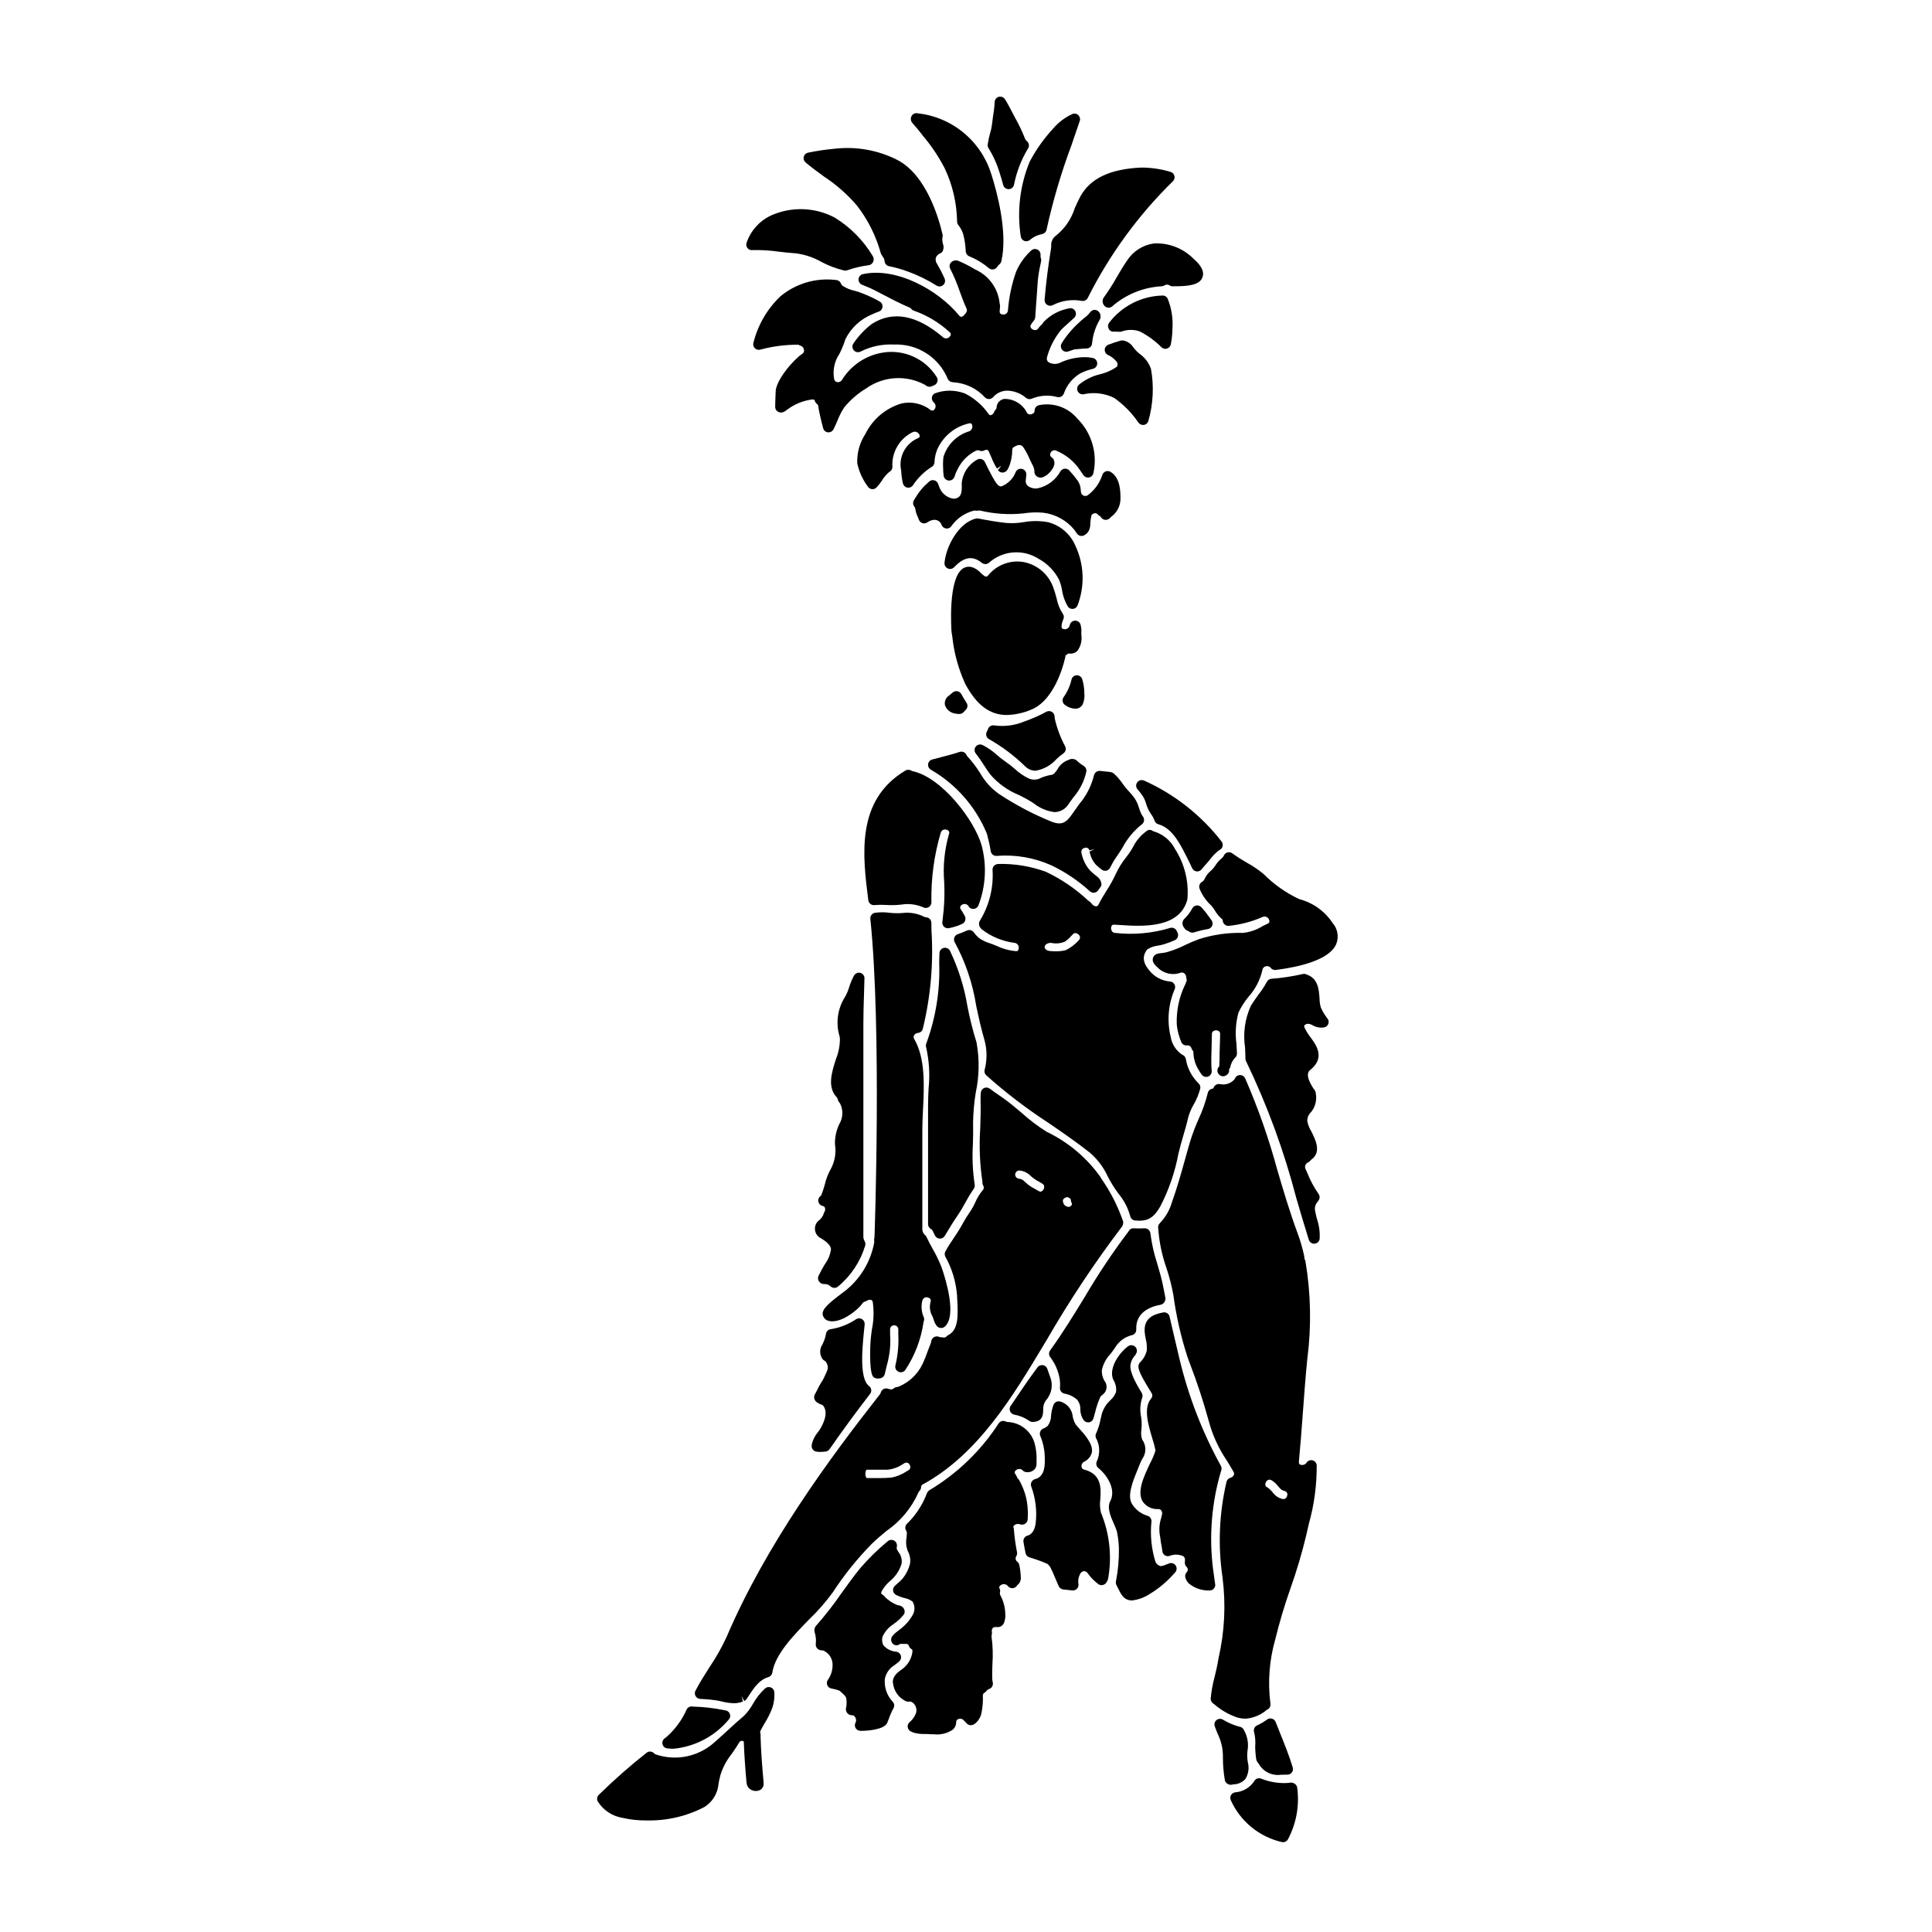 <?xml version="1.0" encoding="UTF-8"?>
<!-- Uploaded to: SVG Repo, www.svgrepo.com, Generator: SVG Repo Mixer Tools -->
<svg fill="#000000" width="800px" height="800px" version="1.1" viewBox="144 144 512 512" xmlns="http://www.w3.org/2000/svg">
 <g>
  <path d="m423.48 333.92c0-0.527-0.281-1.012-0.734-1.277-0.453-0.262-1.012-0.27-1.469-0.012-1.871 1.023-3.828 1.887-5.848 2.578-2.5 1.047-5.238 1.406-7.926 1.035-0.746-0.137-1.477 0.305-1.699 1.027l-0.148 0.355c-0.031 0.055-0.172 0.332-0.195 0.395h-0.004c-0.301 0.715 0.004 1.543 0.703 1.891 3.492 1.996 6.715 4.43 9.586 7.242 0.727 0.688 1.68 1.082 2.68 1.098 2.148-0.359 4.106-1.445 5.543-3.078 0.57-0.539 1.176-1.039 1.816-1.496 0.641-0.43 0.844-1.277 0.465-1.949-1.238-2.309-2.156-4.777-2.734-7.332-0.023-0.16-0.035-0.316-0.035-0.477z"/>
  <path d="m404.64 346.61c0.57 0.891 1.148 1.777 1.812 2.648h-0.004c2.027 2.356 4.582 4.199 7.457 5.379 0.789 0.395 1.539 0.762 2.293 1.18 0.594 0.328 1.18 0.719 1.797 1.113 1.586 1.25 3.481 2.043 5.484 2.293 1.578-0.039 3.023-0.906 3.801-2.281 0.395-0.566 0.789-1.109 1.18-1.641h0.004c1.695-1.945 2.871-4.289 3.426-6.809 0.105-0.602-0.172-1.199-0.695-1.512-0.707-0.438-1.367-0.953-1.969-1.531-0.633-0.414-1.445-0.434-2.094-0.043-1.234 0.426-2.262 1.301-2.879 2.449-0.605 0.867-1 1.402-1.539 1.477-0.957 0.148-1.891 0.41-2.781 0.785-1.008 0.586-2.231 0.656-3.301 0.191-1.363-0.66-2.621-1.523-3.723-2.566-0.824-0.719-1.688-1.391-2.59-2.008-0.73-0.504-1.426-1.051-2.09-1.637-1.16-1.059-2.453-1.953-3.852-2.664-0.625-0.293-1.367-0.117-1.793 0.426s-0.418 1.309 0.02 1.844c0.73 0.93 1.41 1.898 2.035 2.906z"/>
  <path d="m429.47 331.77c0.621-0.129 1.156-0.531 1.449-1.094 0.406-0.949 0.559-1.988 0.441-3.016-0.008-1.246-0.195-2.484-0.559-3.68-0.215-0.617-0.801-1.031-1.461-1.031-0.66 0.027-1.223 0.488-1.379 1.133-0.379 1.676-1.086 3.258-2.082 4.66-0.473 0.645-0.344 1.547 0.285 2.039 0.793 0.613 1.754 0.977 2.758 1.043 0.184 0 0.367-0.02 0.547-0.055z"/>
  <path d="m432.55 284.63c0.281-0.57 0.418-1.207 0.391-1.844 0.035-0.695 0.121-1.383 0.262-2.062 0.055-0.219 0.199-0.406 0.395-0.52 0.258-0.164 0.562-0.227 0.863-0.184 0.215 0.082 0.398 0.219 0.539 0.395 0.129 0.137 0.281 0.246 0.449 0.328 0.055 0.023 0.164 0.078 0.32 0.336v-0.004c0.254 0.402 0.68 0.656 1.152 0.691 0.48 0.027 0.945-0.164 1.27-0.516l0.27-0.289h-0.004c1.488-1.051 2.402-2.734 2.473-4.559 0.023-1.887 0.062-5.797-2.656-7.371-0.387-0.223-0.852-0.258-1.27-0.098-0.418 0.16-0.738 0.496-0.875 0.922-0.66 2.055-1.922 3.867-3.621 5.195-0.445 0.473-1.184 0.516-1.68 0.094-0.328-0.316-0.363-0.598-0.422-1.258-0.016-0.863-0.277-1.699-0.754-2.418-0.711-0.984-1.48-1.926-2.301-2.82-0.328-0.336-0.797-0.5-1.266-0.438-0.465 0.066-0.875 0.348-1.098 0.762-1.254 2.242-3.398 3.848-5.902 4.418-0.977 0.188-1.984-0.059-2.758-0.68-0.402-0.383-0.586-0.945-0.484-1.496l0.047-0.418c0.039-0.336 0.078-0.676 0.09-1.027l0.004 0.004c0.035-0.711-0.438-1.344-1.129-1.512-0.688-0.164-1.398 0.184-1.688 0.832-0.652 1.711-1.988 3.074-3.688 3.762-0.746 0.281-1.484-0.684-2.539-2.602-0.684-1.25-1.32-2.527-1.934-3.801v-0.004c-0.184-0.383-0.523-0.668-0.93-0.785-0.402-0.109-0.832-0.043-1.184 0.184-2.293 1.273-3.801 3.609-4.023 6.223 0.035 1.18 0.078 2.754-0.582 3.453-0.508 0.523-1.254 0.742-1.965 0.578-1.395-0.324-2.566-1.258-3.191-2.543-0.18-0.426-0.367-0.852-0.508-1.297-0.156-0.488-0.559-0.863-1.059-0.984s-1.027 0.031-1.391 0.395c-0.23 0.23-0.496 0.469-0.73 0.684s-0.426 0.395-0.594 0.551l-0.004 0.004c-0.848 0.914-1.594 1.914-2.231 2.984l-0.395 0.629v0.004c-0.355 0.539-0.312 1.25 0.098 1.75 0.168 0.203 0.266 0.457 0.273 0.719 0.102 0.676 0.309 1.328 0.613 1.938 0.113 0.238 0.211 0.484 0.293 0.734 0.141 0.441 0.48 0.797 0.922 0.953 0.438 0.152 0.926 0.094 1.312-0.168 0.422-0.316 0.91-0.535 1.43-0.645 0.832-0.203 1.703 0.148 2.172 0.871 0.078 0.148 0.148 0.301 0.211 0.457 0.195 0.492 0.637 0.84 1.16 0.914 0.523 0.078 1.047-0.133 1.371-0.547 1.441-2.094 3.606-3.586 6.078-4.191h0.395c0.227 0.055 0.465 0.055 0.691 0 0.176-0.043 0.355-0.043 0.531 0 3.734 0.887 7.594 1.141 11.414 0.746 1.723-0.273 3.477-0.34 5.215-0.191 3.266 0.375 6.258 2.012 8.332 4.562 0.227 0.316 0.438 0.629 0.645 0.945h0.004c0.273 0.414 0.734 0.664 1.234 0.664 0.227 0 0.453-0.051 0.656-0.152 0.113-0.062 0.223-0.133 0.328-0.211 0.406-0.25 0.738-0.613 0.949-1.047z"/>
  <path d="m410.83 333.48c2.191-0.062 4.352-0.531 6.371-1.383 6.812-2.676 9.121-13.777 9.199-14.434l0.438-0.273v0.004c0.148-0.148 0.359-0.219 0.57-0.191 0.77 0.09 1.539-0.168 2.102-0.703 0.922-1.242 1.301-2.805 1.047-4.328v-0.555c0.062-0.73-0.016-1.465-0.23-2.168-0.223-0.633-0.852-1.031-1.523-0.961-0.664 0.062-1.207 0.566-1.316 1.227-0.152 0.691-0.82 1.145-1.52 1.02-0.633-0.082-0.684-0.449-0.645-0.859 0.055-0.609 0.215-1.207 0.477-1.762 0.223-0.496 0.156-1.078-0.176-1.508-0.789-1.207-1.332-2.555-1.598-3.973-0.254-1.02-0.562-2.023-0.922-3.012-1.262-3.484-4.281-6.031-7.93-6.691-3.508-0.562-7.051 0.785-9.293 3.543-0.273 0.324-0.473 0.332-0.539 0.332-0.262-0.035-0.508-0.156-0.695-0.344-0.172-0.16-0.355-0.309-0.551-0.441-2.004-2.164-3.621-2.027-4.625-1.531-4.426 2.191-3.32 16.871-3.297 16.996l0.18 1.137c0.461 4.375 1.629 8.645 3.457 12.641 2.984 5.559 6.449 8.219 11.02 8.219z"/>
  <path d="m397.1 333.09c0.309 0.074 0.621 0.113 0.938 0.113h0.242c0.402 0 0.789-0.164 1.066-0.457 0.203-0.199 0.395-0.426 0.652-0.699h0.004c0.453-0.496 0.512-1.234 0.145-1.793-0.473-0.723-0.941-1.496-1.391-2.332-0.223-0.391-0.605-0.664-1.051-0.738-0.449-0.082-0.906 0.051-1.246 0.352-0.328 0.285-0.629 0.547-0.887 0.746v0.004c-0.879 0.531-1.336 1.551-1.152 2.562 0.395 1.195 1.434 2.066 2.68 2.242z"/>
  <path d="m360.21 528.66c0.348 0.082 0.707 0.121 1.066 0.117 0.395 0 0.789-0.035 1.105-0.066l0.355-0.031h-0.004c0.445-0.031 0.852-0.266 1.109-0.633 3.453-4.981 7.086-9.91 10.742-14.656h-0.004c0.246-0.312 0.355-0.711 0.301-1.105-0.055-0.391-0.262-0.746-0.582-0.984-2.613-1.969-1.777-10.152-1.281-15.051l0.129-1.262v-0.004c0.051-0.559-0.219-1.102-0.699-1.398-0.48-0.293-1.09-0.289-1.566 0.016-2.012 1.352-4.293 2.254-6.691 2.637-0.656 0.07-1.184 0.57-1.289 1.223-0.168 0.98-0.488 1.93-0.941 2.812-0.746 1.074-0.801 2.481-0.145 3.613 0.082 0.172 0.195 0.332 0.336 0.465 0.102 0.09 0.215 0.168 0.336 0.23 0.191 0.094 0.348 0.238 0.457 0.422 0.75 1.312 0.473 1.895-0.277 3.453l-0.34 0.723h0.004c-0.211 0.422-0.449 0.836-0.707 1.23-0.371 0.574-0.699 1.176-0.98 1.801-0.137 0.305-0.297 0.582-0.449 0.863l-0.32 0.586h0.004c-0.172 0.414-0.16 0.879 0.031 1.285 0.195 0.422 0.551 0.746 0.988 0.902 0.188 0.164 0.414 0.281 0.656 0.34 0.289 0.051 0.539 0.219 0.699 0.465 0.93 1.348 0.66 3.316-0.789 5.859v0.004c-0.215 0.355-0.453 0.699-0.711 1.027-0.781 0.918-1.332 2.012-1.605 3.188 0 0.066-0.047 0.434-0.047 0.5h-0.004c0.004 0.672 0.461 1.262 1.113 1.43z"/>
  <path d="m433.95 226.13c-0.441 0.043-0.84 0.289-1.082 0.66-0.438 0.574-0.957 1.078-1.543 1.496-0.426 0.348-0.863 0.703-1.266 1.094-1.832 1.641-3.422 3.531-4.723 5.617-0.27 0.457-0.277 1.023-0.012 1.484 0.262 0.461 0.75 0.746 1.281 0.746 0.164 0 0.328-0.027 0.484-0.086 0.789-0.277 1.508-0.508 1.602-0.543l1.117-0.098c0.711-0.082 1.422-0.133 2.133-0.145 0.734 0 1.355-0.539 1.461-1.266 0.203-2.289 0.918-4.508 2.098-6.481 0.32-0.695 0.172-1.516-0.367-2.055-0.312-0.312-0.746-0.469-1.184-0.426z"/>
  <path d="m423.61 206.63c-0.406 0.352-0.707 0.805-0.871 1.316-0.109 0.219-0.16 0.457-0.152 0.699 0.027 0.492-0.004 0.988-0.094 1.473-0.734 4.504-1.297 8.984-1.664 13.312-0.043 0.527 0.199 1.043 0.641 1.34 0.438 0.301 1.004 0.344 1.48 0.113 2.371-1.223 5.082-1.629 7.707-1.152 0.684 0.137 1.371-0.219 1.652-0.855 5.766-11.473 13.395-21.91 22.57-30.891 0.348-0.371 0.48-0.891 0.352-1.383-0.125-0.488-0.496-0.879-0.977-1.035-2.535-0.773-5.172-1.164-7.82-1.16-8.246 0.363-13.52 2.875-16.137 7.672-0.5 0.922-0.973 1.969-1.465 3.074h-0.004c-0.926 2.973-2.75 5.582-5.219 7.477z"/>
  <path d="m442.68 213.06c-0.965 1.383-1.855 2.902-2.754 4.441v-0.004c-1.055 1.895-2.227 3.719-3.508 5.469-0.379 0.699-0.25 1.566 0.316 2.129 0.523 0.543 1.375 0.602 1.969 0.133 3.66-3.219 8.301-5.106 13.172-5.359 0.246-0.016 0.484-0.09 0.691-0.215 0.395-0.277 0.91-0.297 1.324-0.059 0.246 0.176 0.539 0.27 0.84 0.273 4.328 0.031 7.141-0.336 7.926-2.363 0.734-1.914-1.02-3.754-2.398-4.977v0.004c-2.762-2.762-6.57-4.223-10.473-4.012-2.918 0.406-5.512 2.062-7.106 4.539z"/>
  <path d="m361.25 481.47-0.344 0.664v0.004c-0.211 0.473-0.156 1.02 0.137 1.441 0.301 0.449 0.809 0.719 1.352 0.715 0.605-0.051 1.203 0.148 1.66 0.551 0.277 0.289 0.66 0.453 1.062 0.453 0.375 0 0.738-0.141 1.012-0.395 3.414-2.828 5.906-6.606 7.168-10.855 0.102-0.402 0.031-0.832-0.195-1.18-0.215-0.375-0.316-0.797-0.301-1.227v-56.285c0-2.578 0.082-5.156 0.164-7.731 0.047-1.449 0.094-2.898 0.125-4.328h0.004c0.023-0.68-0.418-1.285-1.07-1.473-0.652-0.184-1.348 0.098-1.688 0.684-0.539 1.008-0.98 2.062-1.316 3.152-0.254 0.848-0.598 1.668-1.023 2.441-2.027 3.129-2.574 6.992-1.5 10.562l0.086 0.531c0.016 1.902-0.352 3.789-1.074 5.551-1.09 3.441-2.328 7.332 0.23 10.043 0.148 0.148 0.246 0.336 0.281 0.539 0.043 0.285 0.164 0.551 0.359 0.762 0.098 0.105 0.18 0.219 0.246 0.344 0.879 1.73 0.805 3.789-0.195 5.449-0.797 1.656-1.195 3.477-1.16 5.312 0.383 2.297-0.023 4.652-1.148 6.691-0.703 1.27-1.223 2.629-1.543 4.047-0.27 0.992-0.594 1.969-0.977 2.922-0.527 0.297-0.82 0.887-0.738 1.484 0.078 0.602 0.516 1.094 1.102 1.242 0.289 0.035 0.539 0.219 0.656 0.488 0.121 0.391 0.059 0.812-0.168 1.152-0.133 0.27-0.238 0.551-0.316 0.844-0.234 0.434-0.535 0.832-0.887 1.18-0.883 0.57-1.375 1.586-1.277 2.629 0.094 1.047 0.762 1.953 1.73 2.356 1.078 0.684 2.512 1.727 2.512 2.887-0.199 1.414-0.754 2.754-1.613 3.898-0.484 0.77-0.922 1.617-1.352 2.453z"/>
  <path d="m414.51 206.65c0.07 0.531 0.422 0.984 0.918 1.184 0.176 0.066 0.355 0.102 0.543 0.102 0.336 0 0.664-0.117 0.926-0.332 0.922-0.797 2.035-1.34 3.234-1.574 0.613-0.098 1.098-0.57 1.219-1.18 1.668-7.598 3.871-15.07 6.594-22.355 0.742-2.148 1.488-4.297 2.203-6.441v-0.004c0.188-0.559 0.02-1.176-0.418-1.57-0.441-0.391-1.074-0.484-1.609-0.23-1.953 0.902-3.684 2.227-5.07 3.871-2.426 2.629-4.504 5.562-6.176 8.727-2.574 6.262-3.394 13.113-2.363 19.805z"/>
  <path d="m421.72 282.38c-2.141-0.391-4.332-0.391-6.473 0-1.512 0.254-3.047 0.324-4.574 0.211-2.469-0.262-4.902-0.695-7.391-1.18-0.195-0.039-0.395-0.039-0.586 0-4.691 1.035-8.051 7.559-8.391 11.777-0.051 0.625 0.301 1.211 0.875 1.465 0.574 0.254 1.242 0.121 1.676-0.336 3.316-3.543 5.68-2.477 7.367-1.145 0.551 0.438 1.34 0.422 1.871-0.039 3.633-3.238 8.965-3.68 13.082-1.086 2.328 1.262 4.227 3.188 5.461 5.531 0.367 0.867 0.633 1.777 0.789 2.707 0.227 1.562 0.75 3.066 1.543 4.434 0.273 0.406 0.734 0.652 1.223 0.648h0.121c0.535-0.039 1-0.371 1.223-0.855 2.012-5.195 1.793-10.992-0.609-16.02-1.332-3.043-3.992-5.297-7.207-6.113z"/>
  <path d="m439.26 389.05h0.102l1.363 0.082c5.945 0.395 15.891 1.016 17.949-6.766l-0.004 0.004c0.426-4.68-0.715-9.371-3.246-13.328-1.148-2.258-3.168-3.953-5.59-4.691-0.129-0.023-0.25-0.074-0.355-0.152-0.52-0.395-1.254-0.348-1.719 0.117-1.48 1.078-2.68 2.5-3.488 4.148-0.344 0.617-0.727 1.215-1.137 1.789l-0.703 0.957c-1.039 1.281-1.922 2.68-2.625 4.172-0.742 1.617-1.598 3.176-2.566 4.664-0.73 1.18-1.461 2.363-2.106 3.644-0.219 0.434-0.461 0.492-0.648 0.5h-0.004c-0.48-0.043-0.914-0.305-1.18-0.707-0.238-0.324-0.543-0.59-0.895-0.789-3.309-3.113-7.086-5.688-11.191-7.637-4.059-1.5-8.367-2.211-12.695-2.094-0.395 0.031-0.766 0.188-1.066 0.445-0.277 0.289-0.43 0.68-0.422 1.078 0.309 4.758-0.875 9.496-3.375 13.551-0.297 0.543-0.27 1.203 0.07 1.719 0.102 0.156 0.219 0.309 0.348 0.449 2.543 1.996 5.582 3.262 8.793 3.664 0.34 0.043 0.648 0.219 0.855 0.492 0.207 0.273 0.297 0.621 0.25 0.961-0.074 0.812-0.625 0.758-0.836 0.742-1.707-0.16-3.375-0.617-4.926-1.348-0.578-0.266-1.18-0.488-1.82-0.715-1.016-0.297-1.98-0.754-2.856-1.352-0.559-0.457-1.055-0.984-1.473-1.574-0.41-0.555-1.152-0.758-1.785-0.48-0.828 0.367-1.637 0.703-2.465 0.98-0.422 0.145-0.754 0.473-0.906 0.891-0.152 0.418-0.109 0.883 0.121 1.262 2.832 5.234 4.754 10.914 5.672 16.793 0.625 2.938 1.27 5.977 2.219 9.195 0.695 2.578 0.695 5.293 0 7.871-0.102 0.5 0.062 1.016 0.434 1.367 5.156 4.613 10.66 8.824 16.461 12.594 3.731 2.562 7.59 5.207 11.082 7.984v0.004c1.969 1.703 3.551 3.809 4.637 6.172 0.836 1.637 1.809 3.195 2.906 4.668 1.449 1.738 2.504 3.773 3.09 5.961 0.152 0.609 0.672 1.055 1.297 1.109 0.395 0.035 0.758 0.055 1.117 0.055 2.231 0 3.883-0.789 5.574-3.836 2.254-4.367 3.859-9.039 4.769-13.871 0.359-1.574 0.816-3.148 1.266-4.699 0.484-1.648 0.969-3.305 1.348-4.988 0.332-1.191 0.816-2.332 1.438-3.398 0.766-1.316 1.348-2.731 1.734-4.199 0.117-0.527-0.059-1.078-0.465-1.434-1.781-1.73-2.953-3.988-3.348-6.441-0.094-0.52-0.461-0.949-0.957-1.125-1.625-1.07-2.731-2.769-3.047-4.688-1.039-4.254-0.656-8.727 1.086-12.746 0.156-0.43 0.102-0.91-0.148-1.297-0.25-0.387-0.664-0.633-1.125-0.668-2.191-0.18-4.211-1.273-5.555-3.016-2.508-2.953-0.957-4.875-0.453-5.512 0.891-0.551 1.895-0.891 2.938-1 0.5-0.098 0.957-0.191 1.309-0.297v0.004c1.031-0.301 2.043-0.676 3.023-1.125 0.637-0.281 0.988-0.969 0.844-1.652-0.031-0.164-0.094-0.32-0.18-0.465-0.02-0.043-0.039-0.082-0.062-0.121-0.109-0.402-0.391-0.738-0.766-0.926-0.367-0.18-0.797-0.195-1.18-0.051-4.684 1.398-9.602 1.836-14.457 1.285-0.395 0.004-0.754-0.219-0.922-0.574-0.219-0.418-0.219-0.914 0-1.328 0.145-0.211 0.398-0.32 0.652-0.285zm-9.344 4.094c-0.984 1.117-2.176 2.023-3.512 2.676-1.211 0.281-2.457 0.363-3.691 0.246-1.289 0-1.875-0.566-1.875-1.09 0-0.523 0.582-1.094 1.66-1.109 1.215 0.27 2.481 0.168 3.637-0.289 0.645-0.414 1.223-0.918 1.723-1.5l0.453-0.48h-0.004c0.184-0.219 0.461-0.336 0.746-0.32 0.301 0.035 0.578 0.176 0.785 0.395 0.227 0.172 0.363 0.434 0.379 0.719 0.016 0.285-0.098 0.559-0.301 0.754z"/>
  <path d="m439.64 500.93c0.961-1.531 2.477-2.629 4.231-3.07 0.742-0.113 1.281-0.77 1.25-1.52-0.188-4.438 3.465-6.035 6.562-6.594 0.395-0.109 0.73-0.375 0.934-0.73 0.219-0.371 0.289-0.809 0.203-1.227-0.18-0.883-0.367-1.762-0.527-2.648-0.395-2.152-1.016-4.215-1.598-6.211v-0.004c-0.867-2.625-1.477-5.332-1.824-8.078-0.09-0.793-0.777-1.375-1.574-1.336-0.938 0.055-1.883 0.055-2.82 0-0.578-0.047-1.125 0.266-1.379 0.789-4.234 5.609-8.137 11.457-11.695 17.52-2.887 4.723-5.867 9.57-9.117 14.066h0.004c-0.398 0.551-0.367 1.305 0.078 1.82 1.301 1.715 2.148 3.727 2.477 5.856 0.102 0.723 0.121 1.457 0.055 2.184-0.066 0.75 0.441 1.426 1.18 1.574 1.25 0.215 2.414 0.773 3.363 1.613 0.59 0.719 0.895 1.629 0.852 2.559 0.004 0.977 0.285 1.93 0.809 2.754 0.27 0.43 0.738 0.691 1.246 0.695 0.066 0.004 0.137 0.004 0.203 0 0.574-0.078 1.047-0.484 1.215-1.039 0.156-0.535 0.305-1.074 0.453-1.621 0.324-1.375 0.773-2.719 1.344-4.008 0.137-0.238 0.324-0.441 0.551-0.594 0.605-0.406 1.012-1.055 1.117-1.777 0.102-0.727-0.109-1.457-0.578-2.019-0.473-0.852-0.699-1.82-0.66-2.793 0.367-1.645 1.184-3.156 2.363-4.359 0.48-0.664 0.945-1.262 1.285-1.801z"/>
  <path d="m391.08 492.8c0.148 0.32 0.273 0.648 0.375 0.98 0.156 0.617 0.453 1.191 0.867 1.676 0.543 0.59 1.453 0.637 2.059 0.113 3.269-2.871 0.223-12.594-0.789-15.539-0.672-1.773-1.492-3.484-2.453-5.117-0.562-1.016-1.121-2.035-1.617-3.121-0.109-0.246-0.289-0.457-0.516-0.609-0.445-0.465-0.66-1.109-0.578-1.75v-26.07c0-1.574 0.082-3.301 0.172-5.117 0.32-6.418 0.676-13.695-2.309-18.871-0.199-0.285-0.227-0.656-0.066-0.969 0.211-0.375 0.594-0.625 1.023-0.668 0.605-0.051 1.121-0.465 1.293-1.047 2.094-8.566 2.867-17.398 2.301-26.195l-0.023-1.945c-0.008-0.773-0.617-1.41-1.391-1.453-0.168-0.012-0.336-0.055-0.488-0.133-1.82-0.918-3.879-1.266-5.902-1-1.051 0.07-2.102 0.055-3.148-0.051-1.359-0.199-2.738-0.199-4.098 0-0.73 0.168-1.223 0.852-1.141 1.594 3.035 29.352 1.129 83.543 1.105 84.141-0.004 0.203-0.027 0.406-0.07 0.602-0.047 0.191-0.055 0.387-0.02 0.578 0.023 0.129 0.031 0.262 0.02 0.391-0.883 4.887-3.449 9.312-7.254 12.5-0.148 0.137-0.527 0.418-1.016 0.789-4.102 3.07-5.535 4.418-5.402 5.863l-0.004-0.004c0.113 0.605 0.48 1.133 1.004 1.453 3.18 1.574 8.336-2.641 9.566-4.434v0.004c0.137-0.234 0.363-0.398 0.629-0.453 0.176-0.043 0.34-0.117 0.492-0.219 0.348-0.254 0.793-0.328 1.203-0.207 0.086 0.035 0.316 0.125 0.395 0.605 0.332 2.356 0.258 4.754-0.215 7.086-0.254 1.598-0.41 3.211-0.465 4.828-0.191 7.137 0.648 7.762 1.008 8.031 0.324 0.184 0.695 0.273 1.07 0.258 0.184 0.004 0.371-0.016 0.555-0.062 0.602-0.09 1.09-0.543 1.223-1.141 0.266-1.18 0.574-2.402 0.875-3.566 0.508-2.207 0.691-4.477 0.543-6.734l-0.02-1.574c0.035-0.578 0.512-1.027 1.09-1.027s1.059 0.449 1.094 1.027v1.352c0.133 2.656-0.102 5.32-0.688 7.918 0 0.023-0.09 0.395-0.094 0.395h-0.004c-0.125 0.664 0.215 1.328 0.828 1.617 0.613 0.285 1.344 0.121 1.77-0.402 2.562-3.844 4.231-8.215 4.883-12.789 0.055-0.148 0.102-0.305 0.137-0.461 0.043-0.25 0.02-0.508-0.062-0.746-0.652-1.434-0.781-3.051-0.367-4.57 0.102-0.297 0.32-0.539 0.605-0.668 0.285-0.129 0.609-0.133 0.898-0.012 0.605 0.191 0.824 0.578 0.648 1.121-0.355 1.281-0.188 2.652 0.469 3.805z"/>
  <path d="m401.88 441.46c0.039-2.637 0.27-5.269 0.699-7.871 0.949-4.394 1.02-8.934 0.207-13.352-0.977-3.133-1.777-6.32-2.402-9.543-0.84-5.106-2.402-10.066-4.637-14.734-0.309-0.598-0.984-0.906-1.641-0.754-0.652 0.152-1.121 0.727-1.141 1.398l-0.027 0.789c-0.02 0.582-0.043 1.18-0.043 1.734 0.262 7.258-0.887 14.5-3.383 21.32-0.156 0.328-0.184 0.699-0.086 1.047 0.816 3.602 1.039 7.309 0.656 10.98-0.07 1.508-0.137 3.023-0.137 4.531v31.406c0 0.582 0.344 1.109 0.875 1.348 0.164 0.098 0.289 0.25 0.352 0.43 0.137 0.316 0.297 0.621 0.605 1.242v0.004c0.242 0.484 0.73 0.797 1.27 0.816h0.051c0.523 0 1.008-0.277 1.273-0.727 1.121-1.918 2.309-3.824 3.496-5.562 0.75-1.094 1.41-2.277 2.066-3.461l-0.004 0.004c0.641-1.195 1.348-2.352 2.121-3.465 0.234-0.328 0.324-0.738 0.25-1.133-0.535-3.547-0.691-7.141-0.469-10.723 0.051-1.922 0.098-3.82 0.047-5.727z"/>
  <path d="m390.61 252.64c-2.184-1.68-5-2.309-7.691-1.723-4.188 1.242-7.66 4.176-9.59 8.094-1.488 2.285-2.242 4.973-2.156 7.699 0.484 2.336 1.496 4.535 2.953 6.426 0.266 0.301 0.645 0.48 1.051 0.496h0.055c0.383 0 0.754-0.152 1.031-0.422 0.551-0.586 1.047-1.219 1.484-1.895 0.516-0.852 1.164-1.609 1.922-2.25 0.145-0.074 0.277-0.172 0.395-0.285 0.273-0.273 0.426-0.641 0.434-1.023-0.246-3.887 1.883-7.539 5.383-9.238 0.328-0.148 0.703-0.156 1.035-0.023 0.336 0.133 0.598 0.398 0.734 0.73 0.227 0.508 0 0.727-0.395 0.906-3.352 1.426-5.215 5.039-4.43 8.602 0.051 1.133 0.203 2.266 0.461 3.371 0.129 0.559 0.574 0.996 1.133 1.113 0.566 0.125 1.148-0.094 1.488-0.559 1.273-1.953 2.945-3.613 4.91-4.867 0.488-0.234 0.809-0.723 0.832-1.266 0.039-1.219 0.305-2.422 0.789-3.543 1.582-3.469 4.715-5.988 8.441-6.793 0.25-0.035 0.691-0.086 0.789 0.609 0.062 0.363-0.02 0.734-0.23 1.035-0.215 0.301-0.535 0.504-0.898 0.562-3.121 1.051-5.543 3.543-6.512 6.688-0.129 1.086-0.152 2.184-0.066 3.273 0.02 0.195 0.02 0.391 0 0.586 0.023 0.395 0.07 0.75 0.117 1.125 0.09 0.688 0.641 1.219 1.328 1.281 0.691 0.066 1.332-0.359 1.543-1.016 0.199-0.684 0.477-1.344 0.82-1.969 1.031-2.125 2.734-3.852 4.844-4.914 0.301-0.152 0.656-0.164 0.969-0.027 0.418 0.18 0.898 0.156 1.297-0.066 0.223-0.137 0.484-0.184 0.742-0.133 0.199 0.082 0.355 0.246 0.43 0.449 0.23 0.477 0.438 0.973 0.645 1.473h0.004c0.402 1.059 0.91 2.078 1.516 3.035l0.988-0.664 0.074 0.035-0.824 1.027c0.289 0.441 0.789 0.691 1.316 0.656 0.516-0.031 0.984-0.328 1.227-0.789l0.32-0.59c0.625-1.445 0.941-3.008 0.934-4.582 0-0.504 0.281-0.836 1.094-1.125 0.586-0.379 1.359-0.25 1.789 0.297 0.668 0.992 1.242 2.047 1.707 3.148 0.305 0.648 0.602 1.289 0.934 1.914 0.258 0.539 0.387 1.133 0.371 1.734 0.07 0.523 0.414 0.973 0.898 1.18 0.52 0.227 1.113 0.199 1.605-0.082 0.246-0.133 0.492-0.266 0.707-0.395 0.023 0 2.641-2 1.969-3.938-0.105-0.324-0.324-0.602-0.609-0.785-0.215-0.133-0.363-0.348-0.406-0.594-0.047-0.246 0.012-0.5 0.164-0.699 0.129-0.27 0.367-0.473 0.652-0.562s0.598-0.055 0.855 0.094c2.594 1.082 4.805 2.926 6.332 5.285l0.789 1.156c0.312 0.473 0.871 0.723 1.434 0.645 0.562-0.078 1.031-0.477 1.199-1.02 1.203-5.266-0.395-10.781-4.227-14.59-2.488-2.992-6.43-4.356-10.234-3.543-0.664 0.176-1.121 0.789-1.098 1.477 0.023 0.602-0.594 0.867-0.961 0.926-0.262 0.066-0.535 0.027-0.766-0.113s-0.395-0.367-0.453-0.629c-1.18-2.055-3.363-3.332-5.734-3.348-1.184 0.102-2.106 1.066-2.156 2.254-0.016 0.254-0.129 0.492-0.312 0.668-0.141 0.148-0.246 0.32-0.312 0.508-0.145 0.434-0.492 0.77-0.93 0.902-0.082 0-0.281 0.043-0.566-0.324-1.59-2.281-3.719-4.137-6.195-5.406-2.617-1.023-5.519-1.031-8.145-0.027-0.402 0.25-0.66 0.684-0.691 1.16-0.031 0.473 0.172 0.934 0.539 1.238 0.531 0.465 0.598 1.273 0.141 1.816-0.102 0.172-0.277 0.285-0.477 0.312-0.199 0.027-0.398-0.035-0.547-0.172z"/>
  <path d="m458.67 390.63c0.145 0.043 0.277 0.113 0.395 0.203 0.262 0.215 0.59 0.332 0.93 0.332 0.148-0.004 0.301-0.027 0.445-0.074 1.207-0.379 2.438-0.676 3.688-0.887 0.512-0.09 0.938-0.438 1.129-0.922 0.188-0.484 0.105-1.031-0.211-1.441-0.254-0.332-0.5-0.672-0.746-1.02h-0.004c-0.512-0.758-1.082-1.473-1.703-2.141-0.039-0.039-0.223-0.254-0.27-0.293-0.328-0.336-0.797-0.496-1.262-0.426-0.465 0.066-0.871 0.348-1.094 0.762-0.57 1.074-1.316 2.051-2.207 2.883-0.273 0.32-0.414 0.734-0.391 1.156 0.02 0.426 0.191 0.832 0.484 1.145 0.168 0.34 0.461 0.598 0.816 0.723z"/>
  <path d="m447.12 350.84c-0.633-0.254-1.355-0.043-1.75 0.508-0.398 0.551-0.367 1.305 0.074 1.82 0.609 0.672 1.16 1.402 1.633 2.176 0.273 0.516 0.492 1.059 0.652 1.617 0.258 0.922 0.656 1.797 1.18 2.598 0.445 0.578 0.801 1.219 1.051 1.902 0.152 0.477 0.531 0.84 1.012 0.973 3.414 0.941 5.461 4.551 7.418 8.469l0.496 0.992c0.367 0.727 0.723 1.445 1.043 2.168h0.004c0.207 0.473 0.641 0.801 1.152 0.871 0.066 0.004 0.129 0.004 0.195 0 0.441 0 0.863-0.195 1.141-0.539 0.48-0.586 0.98-1.152 1.547-1.785l0.758-0.918h0.004c0.672-0.902 1.465-1.707 2.363-2.391 0.438-0.164 0.77-0.531 0.895-0.98 0.129-0.449 0.035-0.934-0.25-1.305-5.438-7-12.512-12.559-20.602-16.188z"/>
  <path d="m432.75 369.66c0.219 1.32 0.816 2.551 1.719 3.543 0.484 0.465 0.996 0.895 1.535 1.285 0.352 0.258 0.797 0.344 1.219 0.242 0.422-0.109 0.777-0.395 0.973-0.789 0.453-0.941 0.977-1.848 1.574-2.711 0.605-0.855 1.18-1.754 1.738-2.66 1.242-2.344 2.953-4.406 5.031-6.059 0.328-0.219 0.551-0.559 0.625-0.945 0.074-0.387-0.008-0.789-0.234-1.113-0.211-0.289-0.395-0.594-0.551-0.918-0.195-0.438-0.363-0.883-0.504-1.34-0.27-0.969-0.691-1.891-1.242-2.734-0.477-0.633-0.984-1.242-1.531-1.816-0.535-0.559-1.027-1.156-1.473-1.789-0.711-1.059-1.539-2.031-2.477-2.898-0.332-0.223-0.715-0.359-1.113-0.395-0.824-0.078-1.676-0.16-2.512-0.266v0.004c-0.758-0.07-1.453 0.434-1.621 1.18-0.684 2.805-2.019 5.414-3.898 7.609-0.574 0.789-1.18 1.656-1.863 2.633-1.656 2.449-2.894 2.945-5.273 2.113-4.945-1.996-9.676-4.481-14.125-7.418-2.059-1.457-3.766-3.348-5.004-5.543-0.988-1.57-2.113-3.051-3.367-4.418-0.102-0.105-0.184-0.227-0.242-0.359-0.301-0.715-1.102-1.074-1.84-0.828-1.574 0.535-3.219 0.957-4.859 1.379-0.805 0.203-1.605 0.414-2.406 0.629-0.578 0.156-1 0.648-1.074 1.242-0.074 0.598 0.223 1.176 0.746 1.469 6.684 3.871 11.902 9.84 14.844 16.98 0.418 1.523 0.758 3.066 1.016 4.625 0.117 0.711 0.734 1.238 1.457 1.234 4.984-0.41 9.996 0.441 14.562 2.477 3.731 1.781 7.18 4.102 10.234 6.883 0.27 0.25 0.621 0.391 0.988 0.395h0.148c0.414-0.043 0.793-0.258 1.039-0.594 0.262-0.355 0.52-0.703 0.754-1.059 0.414-0.621-0.113-1.871-0.676-2.363h0.004c-0.078-0.074-0.16-0.145-0.25-0.199l-0.27-0.227c-0.273-0.207-0.535-0.395-0.789-0.633-0.25-0.238-0.562-0.484-0.848-0.762l0.004-0.004c-1.191-1.332-1.996-2.965-2.32-4.723-0.082-0.289-0.035-0.598 0.129-0.852 0.16-0.25 0.426-0.422 0.723-0.465 0.25-0.102 0.539-0.086 0.777 0.039 0.242 0.129 0.414 0.359 0.473 0.625l1.426-0.367z"/>
  <path d="m398.9 383.8c0.523-0.387 1.258-0.293 1.668 0.211 0.086 0.156 0.191 0.305 0.312 0.441 0.352 0.348 0.855 0.496 1.34 0.391 0.484-0.098 0.891-0.438 1.074-0.895 1.945-5.066 2.246-10.613 0.859-15.859-1.816-6.59-10.488-18.027-18.301-19.723h-0.004c-0.152-0.043-0.297-0.105-0.434-0.191-0.457-0.246-1.016-0.238-1.465 0.027-13.203 7.852-11.34 22.559-9.84 34.375 0.105 0.801 0.828 1.367 1.633 1.281 1.031-0.09 2.066-0.098 3.102-0.031 1.355 0.09 2.723 0.055 4.074-0.109 1.992-0.32 4.035-0.047 5.871 0.789 0.453 0.188 0.969 0.137 1.379-0.133 0.41-0.27 0.656-0.723 0.664-1.215-0.129-6.277 0.711-12.535 2.492-18.555 0.109-0.305 0.34-0.555 0.637-0.688 0.297-0.129 0.637-0.133 0.938-0.004 0.246 0.035 0.461 0.188 0.578 0.406 0.117 0.223 0.121 0.484 0.016 0.711-1.191 4.121-1.621 8.422-1.273 12.699 0.125 2.469 0.078 4.941-0.133 7.406-0.109 1.062-0.219 2.125-0.355 3.207-0.051 0.422 0.082 0.84 0.359 1.16 0.281 0.316 0.684 0.496 1.105 0.496 0.09 0 0.18-0.008 0.266-0.023 1.223-0.23 2.41-0.609 3.543-1.133 0.379-0.188 0.664-0.52 0.785-0.926 0.125-0.41 0.074-0.852-0.137-1.223-0.32-0.562-0.633-1.129-0.992-1.66-0.164-0.184-0.234-0.434-0.188-0.676 0.047-0.242 0.207-0.449 0.426-0.559z"/>
  <path d="m439.19 231.89c0.496-0.012 0.988 0.004 1.477 0.043 0.168 0.008 0.336-0.008 0.496-0.047 1.574-0.594 3.312-0.613 4.898-0.051 2.129 1.094 4.074 2.516 5.766 4.215 0.395 0.371 0.961 0.492 1.473 0.316 0.512-0.172 0.891-0.605 0.984-1.137 0.266-1.375 0.406-2.766 0.426-4.164 0.184-2.688-0.242-5.379-1.25-7.875-0.262-0.594-0.883-0.945-1.527-0.863-5.539 0.172-10.707 2.844-14.051 7.266-0.305 0.461-0.324 1.055-0.051 1.539 0.246 0.516 0.793 0.82 1.359 0.758z"/>
  <path d="m398.74 227.96c-0.09 0-0.273 0-0.547-0.332-5.66-6.902-16.734-12.898-25.512-10.98-0.633 0.137-1.102 0.672-1.156 1.316-0.055 0.645 0.32 1.25 0.918 1.492 1.227 0.496 2.438 0.988 3.606 1.594l1.699 0.891c2.363 1.234 4.785 2.512 7.305 3.574h0.004c0.152 0.062 0.285 0.156 0.391 0.281 0.195 0.27 0.473 0.465 0.789 0.555 3.484 1.227 6.68 3.148 9.391 5.652 0.195 0.129 0.32 0.34 0.332 0.574 0.016 0.234-0.082 0.457-0.262 0.609-0.199 0.266-0.504 0.441-0.84 0.48-0.332 0.039-0.668-0.059-0.926-0.273-6.922-5.93-13.289-7.125-18.895-3.543-1.891 1.441-3.531 3.18-4.859 5.152-0.398 0.559-0.359 1.312 0.09 1.828 0.445 0.512 1.191 0.652 1.797 0.336 2.754-1.383 5.824-2.023 8.906-1.859 3.035-0.121 6.031 0.699 8.582 2.352 2.551 1.648 4.527 4.047 5.66 6.863 0.305 0.488 0.84 0.785 1.414 0.785 3.231 0.191 6.258 1.645 8.43 4.039 0.293 0.277 0.684 0.422 1.086 0.406 0.402-0.02 0.777-0.203 1.043-0.504 1.023-1.188 2.547-1.82 4.106-1.707 1.699 0.125 3.312 0.789 4.606 1.891 0.266 0.219 0.598 0.34 0.941 0.34 0.191 0 0.383-0.035 0.559-0.105 2.148-0.898 4.527-1.059 6.773-0.453 0.742 0.195 1.508-0.207 1.766-0.93 0.777-2.266 2.348-4.172 4.414-5.375 1.07-0.523 2.191-0.922 3.352-1.184 0.664-0.188 1.109-0.812 1.07-1.504-0.039-0.691-0.555-1.262-1.234-1.371-0.625-0.129-1.262-0.195-1.898-0.199-2.207-0.02-4.387 0.434-6.402 1.336-1.027 0.59-2.289 0.602-3.328 0.031-0.418-0.285-0.602-0.809-0.457-1.293 0.707-2.664 1.98-5.148 3.727-7.285 0.23-0.289 1.508-1.434 2.441-2.269l1.023-0.93c0.48-0.434 0.621-1.129 0.344-1.715-0.266-0.598-0.898-0.938-1.539-0.836-2.594 0.445-4.981 1.691-6.824 3.566-0.129 0.125-0.234 0.277-0.305 0.441-0.078 0.164-0.199 0.301-0.352 0.395-0.145 0.117-0.273 0.25-0.391 0.391-0.148 0.152-0.281 0.32-0.395 0.496-0.191 0.32-0.535 0.512-0.906 0.504-0.465-0.023-0.887-0.277-1.129-0.672-0.141-0.273-0.098-0.605 0.102-0.836 0.242-0.395 0.512-0.75 0.789-1.094v-0.004c0.18-0.23 0.285-0.516 0.305-0.809 0.098-1.645 0.219-3.285 0.348-4.93 0.125-1.641 0.242-3.234 0.344-4.832h-0.004c0.148-1.445 0.387-2.879 0.711-4.293l0.156-0.789c0.059-0.293 0.027-0.594-0.086-0.871-0.059-0.156-0.078-0.328-0.059-0.496v-0.395 0.004c0-0.598-0.359-1.141-0.914-1.367-0.551-0.23-1.188-0.102-1.609 0.324l-0.355 0.348v-0.004c-1.547 1.5-2.777 3.297-3.617 5.281-1.156 3.297-1.879 6.731-2.148 10.211-0.023 0.324-0.176 0.625-0.426 0.828-0.25 0.207-0.57 0.301-0.891 0.262-0.609-0.035-0.902-0.348-0.879-0.867l0.113-1.391v0.004c0-0.211-0.039-0.418-0.105-0.617-0.363-3.988-2.863-7.469-6.527-9.086l-0.348-0.199h0.004c-1.363-0.824-2.789-1.535-4.266-2.129-0.453-0.117-0.934-0.059-1.348 0.164-0.715 0.375-0.996 1.25-0.641 1.969 0.453 0.906 0.906 1.812 1.301 2.773 0.453 1.07 0.852 2.164 1.242 3.258 0.547 1.512 1.094 3.027 1.777 4.481 0.316 0.672 0 1.18-0.566 1.711l0.004 0.004c-0.184 0.285-0.477 0.48-0.812 0.535z"/>
  <path d="m435.56 243.17c-2.07 0.484-4 1.438-5.641 2.789-0.465 0.441-0.594 1.129-0.32 1.707 0.273 0.574 0.891 0.91 1.523 0.828 2.754-0.637 5.648-0.289 8.176 0.98 2.504 1.77 4.668 3.977 6.391 6.512 0.277 0.395 0.73 0.629 1.211 0.629 0.082 0.008 0.16 0.008 0.242 0 0.562-0.09 1.023-0.496 1.18-1.043 1.289-4.488 1.527-9.215 0.695-13.812-0.551-1.598-1.59-2.984-2.969-3.961-0.641-0.504-1.215-1.09-1.703-1.746-0.578-0.922-1.504-1.57-2.57-1.797-0.246-0.066-0.508-0.066-0.758 0-1.086 0.301-2.223 0.688-3.289 1.086-0.551 0.203-0.93 0.711-0.965 1.297-0.031 0.586 0.285 1.137 0.805 1.402 0.996 0.438 1.855 1.133 2.492 2.012 0.188 0.375 0.148 0.82-0.098 1.156-1.332 0.922-2.824 1.586-4.402 1.961z"/>
  <path d="m356.57 237.8c-2.059 1.309-7.055 6.918-7.023 10.148 0 0.207 0 0.633-0.035 1.18-0.035 0.789-0.078 1.82-0.078 2.828 0.043 0.547 0.387 1.023 0.891 1.234 0.535 0.23 1.148 0.168 1.629-0.164l0.676-0.469c1.922-1.457 4.195-2.387 6.59-2.691 0.504-0.055 0.637 0.098 0.734 0.414 0.09 0.281 0.262 0.527 0.492 0.711 0.266 0.199 0.422 0.508 0.43 0.84 0.062 0.738 0.789 3.898 1.27 5.66 0.156 0.594 0.668 1.027 1.281 1.09 0.047 0.004 0.098 0.004 0.145 0 0.562 0 1.074-0.316 1.324-0.82 0.359-0.723 0.691-1.496 1.027-2.262 0.465-1.215 1.055-2.375 1.758-3.469 1.621-2.008 3.582-3.719 5.793-5.051 2.246-1.613 4.898-2.566 7.656-2.75 2.762-0.18 5.516 0.418 7.949 1.727 0.133 0.07 0.258 0.156 0.371 0.254 0.449 0.328 1.043 0.383 1.539 0.133 0.184-0.094 0.371-0.164 0.555-0.238 0.418-0.164 0.734-0.508 0.867-0.934 0.133-0.426 0.062-0.891-0.184-1.262-3.074-4.926-8.852-7.473-14.566-6.414-4.379 0.793-8.211 3.414-10.539 7.207-0.262 0.414-0.742 0.641-1.227 0.574-0.418-0.062-0.75-0.375-0.832-0.785-0.438-2.328 0.059-4.731 1.383-6.691 0.641-1.254 1.176-2.559 1.594-3.902 1.496-3.027 4.059-5.391 7.195-6.644 0.527-0.254 1.074-0.477 1.633-0.664 0.559-0.188 0.953-0.688 1.004-1.273 0.051-0.586-0.25-1.148-0.77-1.426-1.773-1-3.633-1.844-5.555-2.516-0.324-0.105-0.688-0.211-1.078-0.324h-0.004c-1.18-0.234-2.297-0.715-3.285-1.406-0.152-0.152-0.266-0.336-0.34-0.539-0.242-0.547-0.781-0.906-1.383-0.91-5.266-0.621-10.555 0.945-14.637 4.328-3.555 3.387-6.051 7.731-7.195 12.504-0.074 0.5 0.117 1.004 0.5 1.336 0.387 0.328 0.91 0.438 1.395 0.285 3.297-0.887 6.699-1.32 10.113-1.293 0.172 0.141 0.375 0.238 0.594 0.289 0.449 0.176 0.77 0.578 0.836 1.059 0.102 0.434-0.102 0.883-0.492 1.098z"/>
  <path d="m435.59 541.33c0.184-2.809 0.438-6.656-4.273-7.871h-0.004c-0.422-0.07-0.73-0.445-0.711-0.875-0.031-0.523 0.262-1.012 0.738-1.227 1.004-0.48 1.746-1.379 2.023-2.457 0.344-2.227-1.836-4.641-3.422-6.398h0.004c-0.32-0.332-0.617-0.676-0.895-1.039-0.363-0.629-0.617-1.312-0.758-2.023-0.164-1.938-1.531-3.562-3.414-4.047-0.688-0.137-1.379 0.215-1.664 0.855-0.359 0.918-0.582 1.887-0.664 2.871 0 0.992-0.316 1.957-0.898 2.758-0.348 0.309-0.746 0.551-1.184 0.707-0.359 0.152-0.645 0.445-0.785 0.809-0.156 0.367-0.156 0.777 0 1.145 0.711 1.676 1.113 3.469 1.18 5.289 0.141 2.875-0.125 4.984-1.914 5.934-0.23 0.102-0.469 0.184-0.715 0.246-0.387 0.121-0.707 0.395-0.887 0.758-0.176 0.367-0.199 0.785-0.059 1.168 1.148 3.106 1.555 6.441 1.18 9.734-0.219 1.785-1.004 2.984-2.148 3.281v0.004c-0.734 0.191-1.207 0.91-1.086 1.66 0.16 1.008 0.348 2.016 0.551 3 0.113 0.531 0.508 0.957 1.027 1.109 1.617 0.469 3.203 1.043 4.746 1.715 0.477 0.383 0.836 0.887 1.051 1.457l0.223 0.422c0.426 1.023 0.867 2.035 1.309 3.051l0.422 0.969c0.207 0.48 0.66 0.816 1.18 0.879l2.441 0.27c0.055 0.004 0.105 0.004 0.156 0 0.41 0 0.801-0.168 1.082-0.469 0.277-0.297 0.422-0.699 0.391-1.105-0.176-0.887-0.055-1.809 0.344-2.621 0.156-0.473 0.555-0.824 1.047-0.914 0.441-0.027 0.859 0.199 1.078 0.586 0.777 1.09 1.719 2.051 2.789 2.856 0.395 0.273 0.902 0.34 1.355 0.176 0.473-0.168 0.84-0.543 0.996-1.02 0.113-0.164 0.191-0.352 0.234-0.547 1.062-5.914 0.406-12.012-1.891-17.566-0.277-1.156-0.336-2.352-0.176-3.527z"/>
  <path d="m453.82 558.33-0.672 0.254v0.004c-0.473 0.211-0.969 0.363-1.477 0.457h-0.051c-0.691-0.145-1.246-0.645-1.465-1.312-1.012-3.352-1.359-6.863-1.023-10.348 0.141-0.746-0.309-1.48-1.035-1.691-1.664-0.484-3.094-1.555-4.027-3.016-1.477-2.148 0.133-6.098 1.316-8.98 0.238-0.586 0.461-1.129 0.645-1.621v-0.004c0.191-0.504 0.422-0.996 0.695-1.465 1.09-1.535 1.074-3.598-0.039-5.113-0.289-0.859-0.355-1.773-0.191-2.664 0.074-0.707 0.086-1.422 0.043-2.137l-0.113-1.102h-0.004c-0.371-1.695-0.285-3.461 0.246-5.117 0.191-0.441 0.156-0.949-0.098-1.355-1.008-1.641-3.379-5.477-2.961-7.57 0.164-0.934 0.609-1.793 1.285-2.461 0.078-0.137 0.164-0.305 0.246-0.473 0.301-0.609 0.145-1.344-0.375-1.781-0.523-0.438-1.273-0.461-1.82-0.059-2.43 1.781-5.231 5.926-3.914 8.871 0.617 0.973 0.875 2.129 0.73 3.269-0.316 0.816-0.824 1.547-1.477 2.129-1.078 0.984-1.867 2.238-2.285 3.633-0.137 0.531-0.25 1.047-0.367 1.555h0.004c-0.223 1.18-0.582 2.324-1.062 3.422-0.285 0.422-0.328 0.961-0.125 1.426 1.031 1.879 1.129 4.129 0.266 6.094-0.352 0.621-0.203 1.406 0.352 1.859 2.727 2.246 4.684 5.996 3.148 8.816-0.914 1.707 0.137 4.086 1.062 6.18 0.289 0.602 0.531 1.223 0.723 1.859l0.082 0.48c0.262 1.328 0.406 2.672 0.438 4.023 0.043 2.922-0.223 5.836-0.785 8.699-0.07 0.336-0.02 0.684 0.141 0.984l0.496 0.98c0.629 1.277 1.219 2.488 2.578 2.926 0.324 0.102 0.66 0.152 1 0.152 1.633-0.18 3.199-0.734 4.586-1.617 2.586-1.551 4.902-3.508 6.867-5.797 0.477-0.496 0.551-1.258 0.172-1.832-0.375-0.578-1.102-0.816-1.746-0.578z"/>
  <path d="m378.49 588.93c0.242-1.203 0.879-2.293 1.801-3.102 0.145-0.113 0.332-0.246 0.535-0.395l0.004 0.004c0.527-0.363 1.027-0.758 1.504-1.184 0.414-0.387 0.566-0.973 0.402-1.512-0.168-0.539-0.629-0.938-1.188-1.023-1.305-0.082-2.523-0.676-3.398-1.652-0.414-0.734-0.5-1.609-0.23-2.406 0.59-1.27 1.52-2.352 2.688-3.121l0.395-0.301v0.004c0.984-0.676 1.852-1.504 2.574-2.453 0.223-0.438 0.223-0.957 0-1.395-0.234-0.469-0.668-0.801-1.18-0.906-0.309-0.059-0.609-0.141-0.898-0.254-1.062-0.465-2.031-1.109-2.871-1.91-0.09-0.086-0.168-0.184-0.234-0.285-0.129-0.172-0.297-0.312-0.484-0.414-0.496-0.27-0.43-0.547-0.301-0.855v0.004c0.559-1.043 1.305-1.969 2.207-2.734 1.473-1.199 2.555-2.809 3.109-4.629 0.168-1.102-0.129-2.231-0.824-3.106-0.32-0.5-0.496-0.789-0.473-1.082l0.062-0.488c0.074-0.605-0.234-1.195-0.777-1.48-0.539-0.285-1.199-0.207-1.66 0.195-2.574 2.125-4.969 4.461-7.156 6.984-1.805 2.191-3.469 4.508-5.078 6.746-2.102 3.059-4.387 5.984-6.84 8.762-0.328 0.457-0.438 1.031-0.301 1.574 0.324 0.988 0.434 2.031 0.316 3.062-0.07 0.441 0.055 0.891 0.344 1.234 0.297 0.34 0.727 0.539 1.184 0.543 0.324 0.004 0.641 0.105 0.91 0.289 1.316 0.773 2.09 2.211 2.008 3.731-0.016 1.359-0.449 2.684-1.238 3.789-0.293 0.41-0.359 0.941-0.172 1.406 0.188 0.469 0.598 0.812 1.094 0.906 2.008 0.395 2.234 0.602 2.363 0.746l0.516 0.488-0.004 0.004c0.418 0.324 0.77 0.723 1.039 1.18 0.184 0.938 0.168 1.906-0.047 2.836-0.082 0.465 0.059 0.941 0.375 1.289 0.312 0.383 0.797 0.582 1.285 0.531 0.207 0 0.406 0.086 0.547 0.234 0.301 0.309 0.473 0.723 0.477 1.152 0.004 0.184-0.043 0.363-0.133 0.527-0.266 0.457-0.266 1.02-0.004 1.48 0.262 0.457 0.75 0.742 1.277 0.742h0.824c0.051 0 5.512-0.129 6.297-2.141 0.145-0.352 0.293-0.73 0.445-1.133 0.316-0.922 0.711-1.816 1.18-2.672 0.336-0.551 0.27-1.262-0.164-1.742-1.547-1.621-2.316-3.836-2.106-6.07z"/>
  <path d="m466.03 563.84c-0.176-1.375-0.359-2.727-0.562-4.047-1.105-8.773-0.363-17.68 2.18-26.148 0.129-0.391 0.094-0.816-0.105-1.18-4.91-8.91-8.602-18.441-10.965-28.34l-0.262-1.102c-0.789-3.379-1.605-6.734-2.363-10.094l0.004 0.004c-0.172-0.781-0.934-1.277-1.715-1.125-2.754 0.531-5.492 1.652-4.801 5.938 0.059 0.371 0.129 0.746 0.203 1.137v0.004c0.254 0.988 0.344 2.008 0.266 3.023-0.289 1.199-0.914 2.293-1.805 3.148-0.848 1.035-0.566 2.273 2.801 7.668l0.207 0.371h0.004c0.352 0.445 0.336 1.086-0.043 1.512-2.141 2.504-0.766 7.055 0.34 10.707h-0.004c0.336 1.004 0.605 2.023 0.812 3.059-0.34 1.129-0.797 2.219-1.355 3.254-1.711 3.586-3.652 7.648-2.039 10.301 0.93 1.344 2.496 2.098 4.125 1.988 0.332-0.016 0.645 0.141 0.828 0.414 0.227 0.371 0.27 0.828 0.121 1.234-0.074 0.227-0.133 0.461-0.168 0.695-0.551 1.656-0.641 3.434-0.258 5.141 0.055 0.395 0.113 0.789 0.18 1.395 0.148 0.648 0.246 1.316 0.355 2.062v-0.004c0.008 0.125 0.023 0.25 0.043 0.371 0.086 0.402 0.332 0.75 0.68 0.965 0.352 0.211 0.773 0.27 1.168 0.156 1.188-0.492 2.527-0.465 3.699 0.066 0.27 0.215 0.426 0.535 0.43 0.879 0 0.234-0.02 0.488-0.039 0.762v0.004c-0.031 0.426 0.125 0.848 0.43 1.152 0.215 0.172 0.344 0.434 0.355 0.711 0.012 0.277-0.098 0.547-0.297 0.738-0.359 0.383-0.492 0.926-0.344 1.43 0.168 0.648 0.535 1.223 1.047 1.652 1.512 1.199 3.406 1.82 5.336 1.75h0.059c0.422 0 0.828-0.18 1.109-0.5 0.281-0.32 0.41-0.742 0.352-1.164z"/>
  <path d="m414.3 547.95c0.453 0.184 0.965 0.129 1.367-0.141 0.41-0.273 0.668-0.727 0.688-1.223 0.023-0.512 0.043-1.047 0.043-1.609-0.016-1.344-0.164-2.68-0.445-3.992-0.395-1.664-1.027-3.266-1.871-4.754-0.082-0.137-0.184-0.262-0.305-0.367-0.137-0.117-0.234-0.273-0.273-0.445-0.102-0.258-0.234-0.504-0.395-0.73-0.148-0.148-0.219-0.359-0.191-0.57 0.027-0.211 0.152-0.395 0.336-0.5 0.504-0.449 1.27-0.438 1.754 0.031 0.254 0.281 0.602 0.453 0.98 0.48 0.73 0.102 1.469-0.113 2.031-0.59 0.449-0.418 0.691-1.008 0.672-1.621v-0.676c0.074-1.363-0.043-2.727-0.348-4.055-0.656-3.59-3.727-6.231-7.371-6.348-0.164-0.02-0.324-0.066-0.473-0.145-0.648-0.301-1.418-0.098-1.828 0.488-4.688 7.258-10.992 13.336-18.414 17.762-0.34 0.254-0.586 0.613-0.707 1.023-1.152 2.965-2.93 5.652-5.215 7.871-0.492 0.504-0.555 1.289-0.152 1.867 0.105 0.148 0.156 0.324 0.141 0.504 0 0.492-0.051 0.918-0.09 1.32-0.227 1.223-0.09 2.484 0.395 3.633 0.523 0.984 0.715 2.113 0.535 3.211-0.336 1.422-0.988 2.75-1.906 3.891-0.375 0.441-0.793 0.852-1.246 1.215-0.309 0.273-0.617 0.539-0.895 0.812-0.34 0.324-0.504 0.793-0.441 1.262 0.066 0.469 0.348 0.875 0.766 1.098 0.73 0.371 1.5 0.656 2.293 0.855 0.773 0.141 1.5 0.465 2.121 0.945 0.688 1.164 0.641 2.621-0.117 3.742-0.855 1.453-2.004 2.711-3.375 3.699l-0.434 0.344h0.004c-0.551 0.379-1.043 0.84-1.457 1.363-0.469 0.613-0.41 1.477 0.137 2.016 0.52 0.523 1.355 0.539 1.895 0.035 0.23-0.016 0.465-0.016 0.699 0h0.82c0.402-0.074 0.789 0.188 0.871 0.59 0.117 0.332 0.348 0.609 0.652 0.785 0.105 0.062 0.309 0.176 0.262 0.699h-0.004c-0.266 2.043-1.441 3.856-3.195 4.934-0.828 0.633-2.363 1.82-1.926 3.621 0.273 1.898 1.445 3.551 3.148 4.434 0.121 0.066 0.242 0.125 0.371 0.172 0.238 0.078 0.488 0.102 0.734 0.059 0.254-0.047 0.512 0 0.73 0.129 1.176 0.719 1.551 2.254 0.844 3.434-0.348 0.734-0.855 1.383-1.484 1.895-0.371 0.324-0.547 0.816-0.477 1.305 0.066 0.492 0.375 0.918 0.82 1.137 0.262 0.133 0.535 0.25 0.812 0.348 0.883 0.234 1.793 0.344 2.707 0.332h0.605c0.727 0.051 1.406 0.078 2.023 0.078 1.77 0.195 3.551-0.25 5.019-1.262 0.539-0.48 0.848-1.164 0.855-1.887-0.043-0.422 0.227-0.809 0.633-0.918 0.473-0.168 1-0.039 1.344 0.324 0.152 0.188 0.32 0.359 0.5 0.512 0.047 0.07 0.301 0.336 0.359 0.395 0.398 0.398 0.992 0.535 1.523 0.352 0.289-0.109 0.555-0.266 0.789-0.465 0.727-0.641 1.25-1.48 1.5-2.418 0.352-1.594 0.492-3.227 0.426-4.856-0.031-0.34 0.152-0.664 0.457-0.816 0.184-0.105 0.344-0.246 0.469-0.414 0.168-0.246 0.41-0.43 0.688-0.531 0.734-0.223 1.172-0.969 1.012-1.719-0.078-0.355-0.125-0.715-0.145-1.078-0.043-1.273 0-2.562 0.055-3.848 0.168-2.391 0.094-4.789-0.227-7.16-0.031-0.195-0.016-0.398 0.043-0.586 0.066-0.227 0.078-0.461 0.035-0.691-0.082-0.383 0-0.781 0.227-1.102 0.102-0.121 0.285-0.266 1.012-0.262v0.004c0.926 0.16 1.82-0.422 2.051-1.332 0.23-0.66 0.32-1.363 0.266-2.062-0.023-1.738-0.465-3.445-1.289-4.981-0.141-0.234-0.188-0.516-0.125-0.785 0.102-0.367 0.059-0.758-0.121-1.09-0.059-0.113-0.25-0.473 0.352-0.859h-0.004c0.594-0.426 1.41-0.316 1.871 0.246l0.027 0.031c0.508 0.625 1.43 0.723 2.059 0.219 0.164-0.129 0.301-0.293 0.395-0.48 0.637-0.461 0.996-1.215 0.945-2.004-0.031-1.121-0.164-2.238-0.395-3.336-0.055-0.285-0.191-0.547-0.395-0.758l-0.285-0.234h0.004c-0.355-0.367-0.406-0.934-0.121-1.355 0.184-0.309 0.25-0.672 0.188-1.027-0.391-1.977-0.664-3.977-0.824-5.984 0-0.184-0.035-0.367-0.102-0.539-0.043-0.105-0.129-0.328 0.176-0.625 0.422-0.367 1.012-0.469 1.531-0.27z"/>
  <path d="m348.35 591.21c-0.508-0.23-1.098-0.16-1.531 0.184-1.32 1.207-2.434 2.617-3.301 4.18-0.637 1.141-1.418 2.191-2.332 3.121-1.496 1.246-2.93 2.562-4.356 3.883-1.109 1.023-2.223 2.051-3.371 3.039-2.062 1.902-4.602 3.219-7.344 3.809-2.746 0.59-5.602 0.43-8.262-0.461-0.176-0.047-0.336-0.137-0.465-0.262-0.516-0.613-1.426-0.699-2.047-0.195-4.422 3.492-8.648 7.219-12.672 11.164-0.461 0.461-0.566 1.168-0.254 1.742 1.48 2.34 3.898 3.926 6.637 4.356 2.039 0.465 4.125 0.688 6.219 0.664 5.344 0.141 10.637-1.078 15.379-3.543 2.191-1.352 3.594-3.672 3.777-6.238 0.129-0.695 0.277-1.473 0.527-2.363 0.629-1.965 1.613-3.801 2.898-5.418 0.66-0.941 1.348-1.918 2-3.035 0.137-0.297 0.43-0.492 0.758-0.5 0.168 0.027 0.336 0.078 0.496 0.145 0.141 3.668 0.395 7.324 0.738 10.984 0.27 2.879 4.793 2.906 4.527 0-0.395-4.371-0.742-8.73-0.84-13.117-0.02-0.152-0.051-0.309-0.102-0.457 0.352-0.711 0.742-1.426 1.18-2.16 0.863-1.363 1.578-2.812 2.129-4.328 0.395-1.262 0.555-2.586 0.473-3.906-0.02-0.559-0.355-1.055-0.863-1.285z"/>
  <path d="m491.84 531c-0.621-0.156-1.273 0.109-1.613 0.656-0.355 0.496-0.992 0.703-1.574 0.516-0.297-0.098-0.484-0.273-0.434-0.789 0.414-4.328 0.73-8.66 1.051-12.957 0.352-4.766 0.699-9.527 1.18-14.309l0.004 0.004c1.109-8.594 0.945-17.309-0.492-25.855-0.031-0.148-0.082-0.289-0.156-0.422-0.105-0.191-0.156-0.406-0.152-0.625 0.004-0.133-0.008-0.266-0.035-0.395-0.441-2.07-1.035-4.106-1.773-6.086-2.035-5.488-3.707-11.141-5.32-16.605l-0.004-0.004c-2.242-8.324-5.102-16.469-8.547-24.375-0.238-0.508-0.738-0.836-1.301-0.852-0.562-0.031-1.09 0.277-1.34 0.785-0.094 0.199-0.219 0.383-0.367 0.543-0.957 0.957-2.336 1.359-3.66 1.07-0.695-0.137-1.395 0.234-1.664 0.891-0.055 0.18-0.207 0.312-0.395 0.336-0.59 0.105-1.059 0.562-1.18 1.152-0.59 2.379-1.406 4.695-2.441 6.914-0.824 1.844-1.543 3.731-2.152 5.652-0.523 1.754-1.012 3.508-1.496 5.25-1.008 3.609-2.047 7.344-3.367 10.984v0.004c-0.59 2.113-1.695 4.051-3.215 5.637-0.418 0.395-0.59 0.988-0.445 1.543 0.258 3.547 0.988 7.039 2.176 10.391 0.781 2.352 1.395 4.754 1.836 7.195 0.75 5.559 2 11.043 3.734 16.379l0.664 1.82h0.004c1.895 4.93 3.543 9.957 4.938 15.055 1.004 3.777 2.641 7.359 4.836 10.594 0.562 0.922 1.148 1.887 1.742 2.926h0.004c0.172 0.254 0.211 0.578 0.102 0.867-0.18 0.363-0.508 0.633-0.902 0.734-0.512 0.141-0.91 0.547-1.043 1.059-1.953 8.324-2.312 16.941-1.055 25.395 0.902 7.094 0.551 14.285-1.039 21.254l-0.078 0.457c-0.281 1.691-0.637 3.184-0.977 4.582-0.508 1.875-0.859 3.789-1.047 5.719-0.035 0.496 0.184 0.977 0.578 1.281l0.395 0.301v-0.004c1.773 1.539 3.828 2.719 6.051 3.481 0.719 0.203 1.465 0.312 2.215 0.32 2.09-0.16 4.074-0.988 5.66-2.363 0.668-0.25 1.059-0.945 0.93-1.648-0.73-5.668-0.301-11.426 1.262-16.926 1.129-4.617 2.488-9.172 4.07-13.652 1.664-4.68 3.07-9.441 4.219-14.273l0.625-2.754c1.422-5.051 2.121-10.273 2.09-15.516-0.043-0.633-0.48-1.172-1.098-1.336zm-6.738 9.379c-0.039 0.301-0.207 0.566-0.461 0.73-0.25 0.164-0.562 0.207-0.852 0.121-0.859-0.211-1.629-0.684-2.203-1.352l-0.266-0.309v0.004c-0.418-0.566-0.93-1.051-1.516-1.441-0.301-0.121-0.496-0.41-0.496-0.73 0.016-0.473 0.266-0.902 0.66-1.152 0.133-0.082 0.285-0.125 0.441-0.129 0.199 0.012 0.387 0.066 0.555 0.168 0.637 0.379 1.199 0.871 1.652 1.457 0.23 0.281 0.488 0.59 0.789 0.871h-0.004c0.148 0.148 0.328 0.262 0.527 0.336l0.117 0.051c0.047 0 0.352 0.113 0.395 0.129 0.27 0.055 0.496 0.227 0.625 0.469 0.129 0.242 0.141 0.527 0.035 0.777z"/>
  <path d="m486.95 616.61c-0.422-0.219-0.91-0.266-1.367-0.129-2.457 0.195-4.926-0.168-7.223-1.066-0.707-0.371-1.582-0.109-1.969 0.594-1.133 1.734-3.012 2.836-5.078 2.984-0.457 0.062-0.859 0.34-1.086 0.742-0.223 0.406-0.246 0.891-0.062 1.316 2.508 5.594 7.488 9.699 13.457 11.098 0.129 0.035 0.262 0.055 0.395 0.055 0.551 0.004 1.059-0.301 1.316-0.785 2.242-4.231 3.09-9.062 2.422-13.801-0.113-0.434-0.406-0.801-0.805-1.008z"/>
  <path d="m476.93 610.31c0.117 0.406 0.336 0.777 0.633 1.082 1.156 2.106 3.496 3.273 5.875 2.941 0.438 0 0.855 0 1.242-0.027h0.543l0.004-0.004c0.461-0.012 0.891-0.242 1.156-0.621 0.27-0.375 0.344-0.855 0.203-1.297-0.875-2.918-2.055-5.852-3.301-8.961l-1.223-3.078-0.004-0.004c-0.164-0.418-0.512-0.738-0.941-0.867-0.43-0.137-0.898-0.066-1.27 0.191-0.844 0.609-1.742 1.137-2.684 1.574-0.691 0.305-1.039 1.082-0.812 1.801 0.305 1.238 0.398 2.519 0.289 3.789 0.012 1.164 0.109 2.328 0.289 3.481z"/>
  <path d="m470.85 616.87c1.215 0 2.371-0.516 3.188-1.414 0.828-1.34 1.059-2.961 0.637-4.477-0.059-0.48-0.125-0.969-0.141-1.441-0.008-0.504 0.012-1.008 0.055-1.512 0.328-1.734 0.078-3.531-0.707-5.117-0.078-0.117-0.145-0.238-0.203-0.367-0.156-0.418-0.496-0.742-0.922-0.883-0.148-0.047-0.305-0.082-0.457-0.109-1.492-0.426-2.918-1.043-4.246-1.844-0.535-0.309-1.207-0.25-1.68 0.145-0.477 0.395-0.656 1.043-0.449 1.629 0.234 0.66 0.477 1.324 0.789 2.035 0.949 1.941 1.422 4.086 1.371 6.25-0.004 2.051 0.176 4.098 0.535 6.117 0.141 0.418 0.449 0.758 0.852 0.938 0.219 0.117 0.469 0.176 0.715 0.168 0.227-0.004 0.449-0.043 0.664-0.117z"/>
  <path d="m375.02 553.15c1.18-1.18 2.492-2.269 3.879-3.418 3.695-2.535 6.625-6.043 8.457-10.137 0.055-0.16 0.141-0.305 0.258-0.426 0.297-0.266 0.473-0.645 0.484-1.043-0.016-0.328 0.18-0.633 0.484-0.758 14.652-8 23.906-23.434 32.07-37.051l0.879-1.457h-0.004c5.996-10.359 12.633-20.336 19.867-29.871 0.191-0.379 0.285-0.797 0.273-1.223-1.387-4.039-3.328-7.867-5.769-11.375l-0.316-0.535h0.004c-3.656-5.109-8.543-9.211-14.211-11.922-2.359-1.477-4.586-3.16-6.648-5.027-1.547-1.312-3.148-2.668-4.793-3.84l-0.648-0.449c-1.004-0.691-2.016-1.391-2.996-2.117-0.434-0.324-1.012-0.387-1.504-0.16-0.492 0.223-0.82 0.699-0.859 1.242-0.059 0.695-0.078 1.391-0.066 2.09 0.066 2.363 0 4.801-0.086 7.254-0.324 4.777-0.129 9.578 0.586 14.312-0.039 0.32 0.023 0.645 0.184 0.922 0.273 0.41 0.211 0.957-0.148 1.293-0.812 0.98-1.473 2.074-1.969 3.246-0.297 0.664-0.641 1.309-1.027 1.926l-0.59 0.891v-0.004c-0.547 0.789-1.051 1.605-1.512 2.449-0.738 1.363-1.555 2.688-2.438 3.961-0.789 1.199-1.602 2.402-2.297 3.668l-0.043 0.078h-0.004c-0.211 0.418-0.211 0.914 0 1.336 1.762 3.144 2.82 6.637 3.106 10.23l0.066 1.266c0.254 4.609 0.23 7.981-2.438 9.344v0.004c-0.168 0.086-0.316 0.203-0.438 0.348-0.203 0.211-0.5 0.305-0.789 0.246-0.16-0.027-0.32-0.043-0.484-0.043-0.23 0.016-0.461-0.023-0.672-0.121-0.398-0.176-0.855-0.168-1.246 0.023-0.391 0.191-0.68 0.543-0.785 0.965l-0.137 0.617c-0.254 0.645-0.504 1.312-0.758 1.969-0.465 1.254-0.941 2.535-1.488 3.699h-0.004c-1.312 2.699-3.582 4.816-6.363 5.941l-0.395 0.09v0.004c-0.316 0.023-0.617 0.152-0.852 0.363-0.168 0.156-0.383 0.246-0.609 0.254-0.297 0-0.594-0.055-0.867-0.172-0.387-0.141-0.812-0.121-1.184 0.062-0.375 0.188-0.648 0.527-0.758 0.93-0.047 0.172-0.125 0.332-0.23 0.477-13.422 17.086-30.172 39.832-40.645 64.324h0.004c-1.301 2.801-2.824 5.496-4.555 8.055-1.277 1.996-2.598 4.062-3.688 6.188-0.234 0.449-0.219 0.984 0.035 1.418s0.711 0.711 1.211 0.734c1.426 0.055 2.844 0.184 4.25 0.391 0.5 0.078 0.992 0.191 1.48 0.301 1.047 0.27 2.117 0.426 3.199 0.461 0.824 0 1.641-0.152 2.41-0.453l-0.359-1.43 0.707 1.312h0.004c0.238-0.117 0.441-0.293 0.59-0.512l0.5-0.754c1.543-2.363 2.879-4.363 5.301-5.086v-0.004c0.547-0.156 0.953-0.617 1.043-1.18 0.715-4.84 5.547-9.797 9.809-14.168 2.269-2.176 4.344-4.547 6.195-7.086 3.012-4.621 6.473-8.93 10.336-12.863zm50.879-91.449c0.227-0.25 0.539-0.406 0.875-0.43 0.285-0.012 0.562 0.105 0.746 0.324 0.074 0.086 0.16 0.16 0.254 0.223-0.012 0.23 0.023 0.457 0.102 0.676 0 0.18 0.152 0.301 0.223 0.453v-0.004c-0.008 0.09-0.023 0.176-0.047 0.262-0.078 0.238-0.254 0.434-0.48 0.543-0.227 0.109-0.488 0.117-0.723 0.027-0.477-0.125-1.039-0.422-1.18-1.551h-0.004c0-0.199 0.086-0.391 0.234-0.523zm-12.465-7.258c0.164-0.152 0.375-0.242 0.602-0.25 1.152 0.066 2.238 0.562 3.047 1.391 0.684 0.621 1.441 1.152 2.262 1.574 0.293 0.164 0.59 0.336 0.879 0.52 0.328 0.18 0.523 0.531 0.504 0.906-0.027 0.465-0.281 0.887-0.68 1.129-0.164 0.09-0.418 0.16-0.859-0.117-0.336-0.207-0.68-0.395-1.027-0.582h0.004c-0.566-0.285-1.102-0.621-1.609-0.996-0.242-0.191-0.473-0.391-0.695-0.605-0.219-0.203-0.445-0.395-0.676-0.602l-0.043-0.031c-0.078-0.062-0.164-0.117-0.254-0.16-0.203-0.129-0.438-0.207-0.68-0.227-0.625 0.016-1.152-0.473-1.18-1.098 0.012-0.328 0.16-0.637 0.406-0.852zm-39.809 79.039h2.098c1.254 0 2.363 0.023 3.543 0h-0.004c1.465-0.156 2.863-0.676 4.07-1.512l0.348-0.203c0.234-0.152 0.523-0.195 0.789-0.117 0.27 0.082 0.488 0.277 0.598 0.531 0.168 0.238 0.227 0.535 0.16 0.816-0.066 0.281-0.25 0.52-0.508 0.652l-0.445 0.254v0.004c-1.234 0.836-2.625 1.406-4.094 1.676-1.766 0.188-5.512 0.109-6.367 0.109-0.059-0.004-0.117-0.004-0.172 0-0.227-0.328-0.328-0.727-0.297-1.125-0.016-0.383 0.078-0.762 0.281-1.086z"/>
  <path d="m341.05 594.88-0.105 0.031h-0.004c0.035-0.008 0.07-0.02 0.105-0.031z"/>
  <path d="m343.32 210.28c2.359-0.066 4.723 0.074 7.059 0.414 1.441 0.168 2.926 0.34 4.488 0.438h-0.004c2.383 0.301 4.68 1.066 6.766 2.25 1.867 0.996 3.852 1.754 5.906 2.262 0.145 0.047 0.297 0.07 0.449 0.07 0.18 0 0.355-0.031 0.527-0.086 1.855-0.648 3.777-1.102 5.731-1.348 0.766-0.137 1.316-0.816 1.293-1.598 0-0.289-0.086-0.574-0.242-0.816-2.496-4.18-5.977-7.691-10.133-10.23-4.867-2.555-10.594-2.91-15.742-0.98-3.574 1.273-6.367 4.113-7.578 7.711-0.152 0.461-0.066 0.973 0.23 1.355 0.293 0.391 0.766 0.602 1.25 0.559z"/>
  <path d="m320.8 607.33c0.566 0.07 1.133 0.109 1.703 0.105 5.668-0.543 10.898-3.297 14.562-7.66 0.383-0.371 0.535-0.926 0.395-1.441-0.141-0.52-0.551-0.918-1.074-1.043-0.184-0.051-0.375-0.082-0.566-0.105-2.695-0.539-5.43-0.848-8.176-0.922-0.68-0.172-1.379 0.156-1.684 0.785-1.203 2.715-2.965 5.141-5.172 7.125-0.199 0.184-0.426 0.348-0.668 0.531-0.48 0.359-0.695 0.977-0.543 1.559 0.156 0.582 0.648 1.012 1.242 1.086z"/>
  <path d="m408.88 189.7c0.352 1.043 0.672 2.176 0.98 3.328 0.168 0.648 0.754 1.102 1.422 1.098h0.047c0.684-0.02 1.266-0.508 1.398-1.18 0.664-3.398 1.926-6.652 3.719-9.613 0.41-0.648 0.254-1.504-0.355-1.969-0.199-0.156-0.352-0.363-0.445-0.602-0.73-1.871-1.59-3.691-2.578-5.441l-0.977-1.855c-0.395-0.754-1.059-2.055-1.77-3.176-0.344-0.539-0.992-0.797-1.609-0.641-0.617 0.152-1.066 0.688-1.113 1.324l-0.031 0.434c-0.031 0.723-0.105 1.445-0.215 2.16-0.129 0.711-0.215 1.434-0.305 2.156-0.078 0.652-0.156 1.316-0.285 2.004h0.004c-0.086 0.484-0.199 0.961-0.344 1.43-0.273 0.91-0.477 1.84-0.609 2.785-0.156 0.43-0.105 0.91 0.137 1.301 1.262 2.012 2.246 4.184 2.93 6.457z"/>
  <path d="m388.45 179.8v0.027c2.316 2.703 4.305 5.668 5.934 8.836 2.078 4.418 3.188 9.234 3.254 14.121 0.016 0.281 0.109 0.555 0.277 0.785 0.605 0.746 1.062 1.602 1.352 2.516 0.379 1.48 0.602 2.996 0.668 4.523 0.023 0.582 0.387 1.094 0.926 1.312 1.891 0.766 3.648 1.828 5.207 3.148 0.266 0.223 0.602 0.344 0.949 0.344 0.074 0 0.148-0.008 0.223-0.02 0.418-0.062 0.789-0.301 1.02-0.656 0.18-0.273 0.398-0.523 0.648-0.738 0.234-0.211 0.395-0.484 0.465-0.789 1.785-7.707-1.27-18.703-2.668-23.07-1.34-4.324-3.922-8.16-7.426-11.031-3.504-2.871-7.773-4.644-12.281-5.106-0.613-0.066-1.199 0.266-1.461 0.824-0.281 0.586-0.18 1.285 0.258 1.77 0.934 1.043 1.809 2.113 2.656 3.203z"/>
  <path d="m362.41 190.82c3.25 2.133 6.18 4.719 8.707 7.68 2.898 3.746 5.035 8.027 6.297 12.594 0.035 0.117 0.086 0.23 0.148 0.34 0.203 0.348 0.441 0.695 0.645 1 0.125 0.195 0.191 0.422 0.199 0.656 0 0.703 0.492 1.309 1.18 1.449 1.734 0.352 3.438 0.84 5.094 1.453 2.625 0.965 5.141 2.199 7.512 3.688 0.547 0.344 1.262 0.289 1.754-0.137 0.492-0.426 0.645-1.125 0.379-1.719-0.582-1.316-1.238-2.598-1.969-3.836-0.355-0.492-0.484-1.109-0.355-1.699 0.242-0.57 0.715-1.012 1.305-1.215 0.711-0.32 0.902-1.574 0.629-2.289v-0.004c-0.184-0.562-0.25-1.16-0.203-1.75 0.105-0.273 0.125-0.574 0.059-0.863-1.055-4.582-4.328-15.672-11.844-19.707-5.144-2.648-10.957-3.707-16.707-3.047-2.406 0.211-4.797 0.566-7.164 1.062-0.535 0.133-0.953 0.555-1.082 1.094-0.129 0.539 0.055 1.102 0.473 1.461 1.594 1.348 3.266 2.562 4.945 3.789z"/>
  <path d="m421.89 507.73-0.367-1.027c-0.191-0.504-0.641-0.859-1.176-0.934-0.531-0.074-1.062 0.148-1.387 0.578-2.438 3.269-4.652 6.566-6.797 9.754l-0.348 0.512c-0.27 0.41-0.324 0.93-0.133 1.387 0.188 0.457 0.59 0.789 1.07 0.887 1.445 0.254 2.816 0.82 4.019 1.66 0.25 0.188 0.559 0.289 0.871 0.289h0.066c2.734-0.129 2.754-1.945 2.754-3.703v-0.004c0.039-0.742 0.301-1.453 0.746-2.051 1.539-1.719 1.945-4.172 1.051-6.297-0.105-0.285-0.223-0.656-0.371-1.051z"/>
  <path d="m495.4 413.38c-0.547-0.75-1.012-1.559-1.375-2.414-0.215-0.789-0.328-1.598-0.34-2.414-0.148-2.223-0.359-5.269-3.363-6.269-0.324-0.191-0.715-0.246-1.082-0.156-2.734 0.629-5.512 1.051-8.312 1.258-0.5 0.047-0.945 0.344-1.18 0.789-0.629 1.16-1.352 2.269-2.164 3.309-0.699 0.961-1.426 1.969-2.094 3.074-1.574 3.445-2.109 7.277-1.539 11.02 0.047 1.012 0.098 2.008 0.102 2.973 0.004 0.234 0.059 0.465 0.164 0.672 5.629 11.684 10.105 23.891 13.359 36.441 1.066 3.621 2.137 7.258 3.273 10.891 0.191 0.617 0.766 1.039 1.41 1.039h0.121c0.691-0.059 1.25-0.586 1.34-1.273 0.109-1.766-0.125-3.535-0.688-5.207-0.199-0.762-0.395-1.52-0.523-2.238v-0.004c-0.168-0.867 0.094-1.766 0.703-2.406l0.262-0.395c0.336-0.523 0.312-1.199-0.062-1.699-1.176-1.688-2.156-3.508-2.914-5.422l-0.535-1.18c-0.141-0.324-0.145-0.688-0.008-1.012 0.133-0.324 0.395-0.578 0.723-0.707 0.316-0.191 0.594-0.438 0.82-0.727 2.809-1.969 1.113-5.309 0-7.523-0.492-0.809-0.848-1.695-1.043-2.625-0.059-0.754 0.18-1.5 0.664-2.082 1.367-1.414 1.953-3.41 1.574-5.34-0.012-0.297-0.109-0.582-0.281-0.82-0.688-0.938-2.809-4.086-1.23-5.344 4.094-3.262 1.695-6.539 0.113-8.711h-0.004c-0.617-0.785-1.145-1.637-1.574-2.539-0.195-0.48-0.035-0.625 0.062-0.715 0.465-0.348 1.082-0.402 1.598-0.141 0.125 0.062 0.258 0.117 0.391 0.164 0.945 0.598 2.078 0.816 3.176 0.617 0.551-0.117 0.988-0.535 1.125-1.078 0.141-0.547-0.043-1.121-0.469-1.488-0.055-0.113-0.121-0.219-0.199-0.316zm0.238 0.613-1.18 0.176 1.18-0.191z"/>
  <path d="m497.16 388.61c-2.062-3.133-5.211-5.383-8.836-6.328-3.535-1.656-6.746-3.922-9.496-6.691-1.395-1.141-2.894-2.152-4.477-3.016-1.297-0.738-2.555-1.543-3.762-2.418-0.355-0.277-0.82-0.375-1.258-0.266s-0.801 0.414-0.988 0.824c-0.121 0.277-0.309 0.523-0.547 0.711-0.668 0.535-1.242 1.18-1.691 1.906-0.211 0.324-0.441 0.637-0.699 0.926l-0.457 0.441c-0.707 0.574-1.281 1.305-1.672 2.133-0.133 0.359-0.387 0.664-0.715 0.863-0.641 0.355-0.922 1.125-0.668 1.809 0.676 1.684 1.719 3.199 3.051 4.434 0.387 0.422 0.73 0.887 1.023 1.379 0.508 0.875 1.164 1.652 1.938 2.305 0.094 0.133 0.148 0.293 0.148 0.461 0.051 0.391 0.258 0.75 0.57 0.988 0.32 0.234 0.715 0.336 1.105 0.285 3.059-0.324 6.051-1.117 8.875-2.352 0.312-0.141 0.676-0.148 0.996-0.016 0.32 0.129 0.574 0.383 0.699 0.707 0.105 0.195 0.141 0.426 0.094 0.645 0 0.066-0.07 0.254-0.457 0.438-0.469 0.219-0.938 0.461-1.414 0.699h0.004c-1.574 0.977-3.352 1.578-5.195 1.754-3.945-0.105-7.879 0.457-11.633 1.668-1.258 0.461-2.492 0.988-3.695 1.574-1.605 0.809-3.289 1.453-5.027 1.922-0.41 0.086-0.828 0.148-1.246 0.188-0.789 0.082-1.84 0.195-2.18 1.281-0.344 1.086 0.574 1.969 1.18 2.477 1.59 1.684 4.035 2.242 6.199 1.418 0.316-0.086 0.656-0.02 0.922 0.18 0.316 0.266 0.504 0.648 0.52 1.059 0.004 0.164 0.035 0.328 0.094 0.48 0.066 0.195 0.051 0.406-0.039 0.586l-0.316 0.789c-1.609 3.281-2.387 6.906-2.258 10.555 0.102 1.16 0.34 2.305 0.715 3.406 0.137 0.453 0.297 0.898 0.484 1.332 0.266 0.637 0.938 1.008 1.617 0.891 0.52-0.031 0.98 0.316 1.094 0.824 0.066 0.188 0.164 0.359 0.293 0.508 0.145 0.152 0.223 0.355 0.211 0.566 0.031 1.645 0.52 3.246 1.406 4.629 0.238 0.426 0.5 0.84 0.789 1.234 0.398 0.539 1.109 0.738 1.73 0.488 0.621-0.246 0.996-0.883 0.918-1.547-0.043-0.336-0.062-0.691-0.078-1.012-0.059-1.77 0-3.543 0.055-5.312 0.031-1.113 0.066-2.227 0.078-3.34-0.035-0.352 0.141-0.691 0.449-0.867 0.41-0.219 0.902-0.219 1.312 0 0.293 0.172 0.457 0.504 0.418 0.844 0 0.992-0.039 1.969-0.074 2.977-0.047 1.34-0.09 2.676-0.078 4.008l-0.027 0.484c0 0.316-0.039 0.676-0.039 1.035v0.027-0.004c-0.402 0.371-0.582 0.926-0.477 1.461 0.18 0.637 0.719 1.105 1.371 1.199h0.117c0.625-0.031 1.188-0.395 1.473-0.957 0.133-0.293 0.168-0.621 0.094-0.934 0.109-0.145 0.266-0.246 0.316-0.434h-0.004c0.156-0.961 0.594-1.852 1.258-2.562 0.348-0.293 0.547-0.727 0.535-1.184-0.031-0.848-0.078-1.695-0.129-2.543l-0.004 0.004c-0.383-2.777-0.199-5.602 0.539-8.305 0.711-1.488 1.602-2.887 2.652-4.164 1.805-2 3.07-4.43 3.676-7.055 0.039-0.516 0.426-0.938 0.934-1.023 0.422-0.125 0.875-0.008 1.184 0.305 0.309 0.477 0.863 0.734 1.43 0.668 6.297-0.809 14.211-2.652 16.031-6.875v-0.004c0.742-1.891 0.371-4.035-0.961-5.566z"/>
 </g>
</svg>